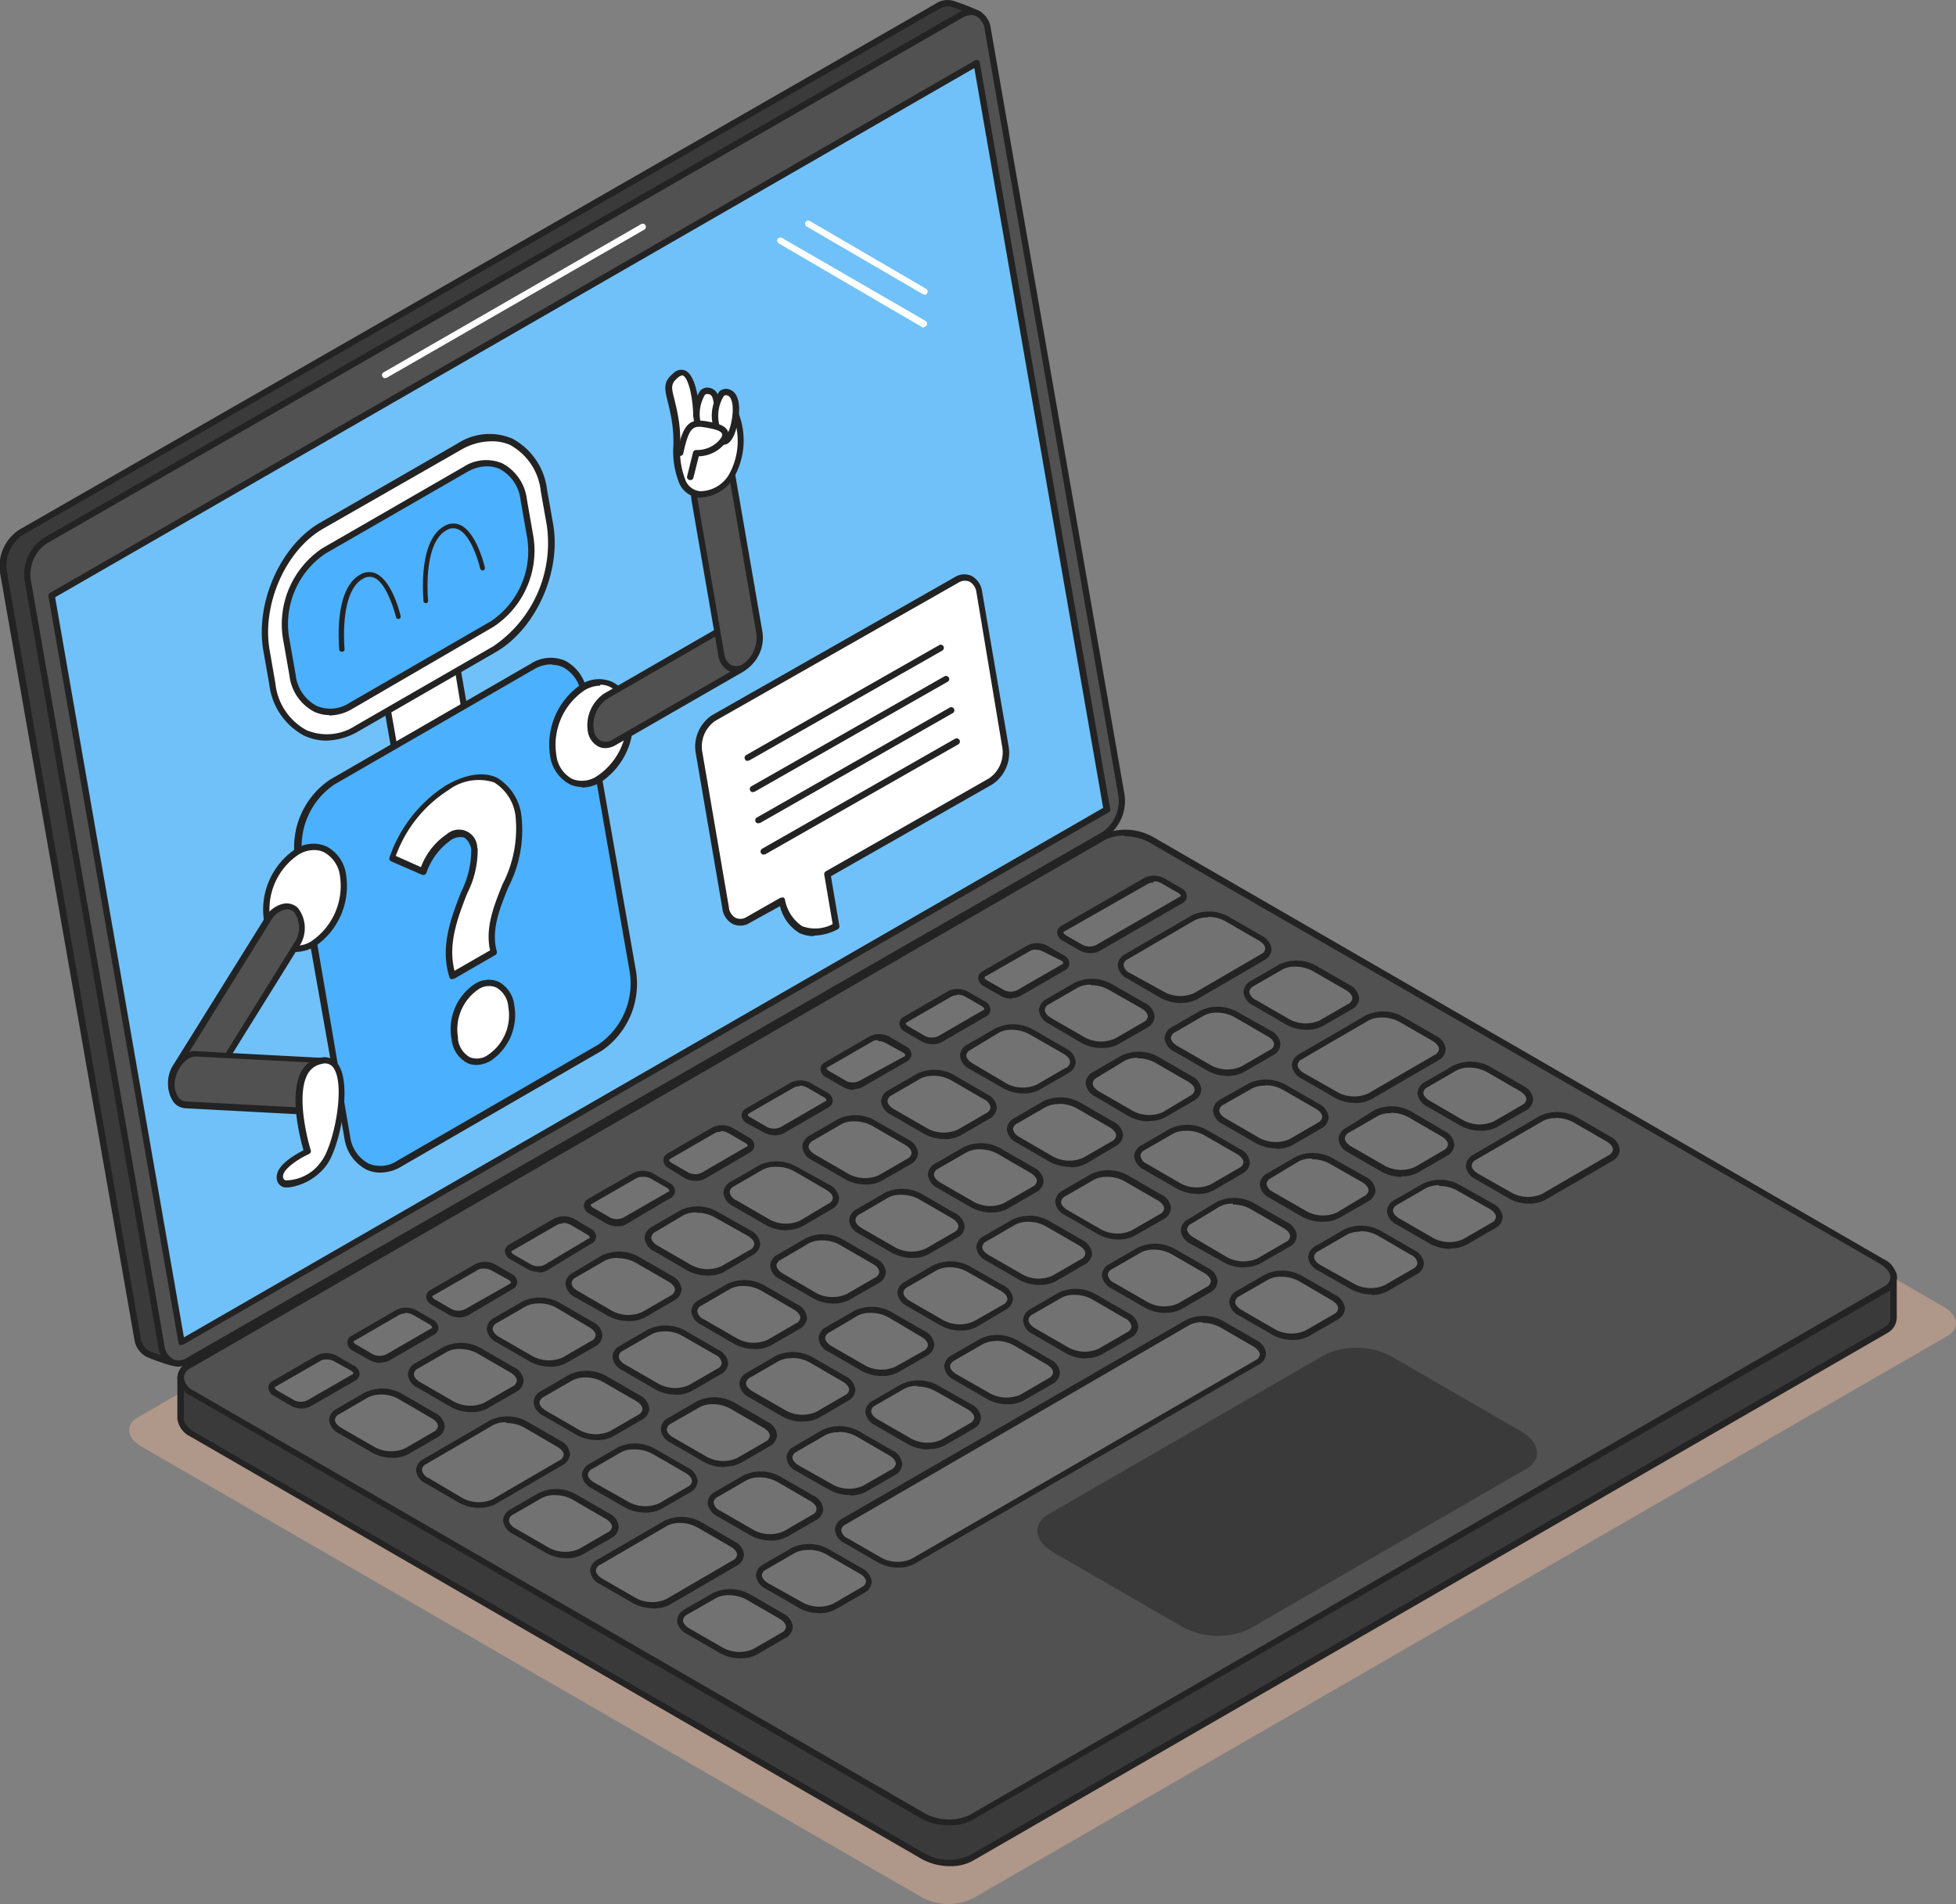 <svg xmlns="http://www.w3.org/2000/svg" xmlns:xlink="http://www.w3.org/1999/xlink" viewBox="0 0 146.23 142.38"><rect x="0" y="0" width="146.23" height="142.38" fill="#808080" stroke="none"/><defs><style>.cls-1{fill:none;}.cls-2{isolation:isolate;}.cls-3{mix-blend-mode:multiply;opacity:0.5;}.cls-4{clip-path:url(#clip-path);}.cls-5{fill:#ddad92;}.cls-6{fill:#3a3a3a;}.cls-7{fill:#232323;}.cls-8{fill:#515151;}.cls-9{fill:#727272;}.cls-10{fill:#70c1f9;}.cls-11{fill:#fff;}.cls-12{fill:#4bb0fe;}</style><clipPath id="clip-path"><rect class="cls-1" x="9.66" y="63.5" width="136.57" height="78.89"/></clipPath></defs><g class="cls-2"><g id="レイヤー_2" data-name="レイヤー 2"><g id="レイヤー_1-2" data-name="レイヤー 1"><g class="cls-3"><g class="cls-4"><path class="cls-5" d="M145.58,99.9,72.65,142a4.21,4.21,0,0,1-3.79-.16L10.58,108.17c-1.12-.65-1.24-1.63-.27-2.19L83.23,63.87A4.23,4.23,0,0,1,87,64L145.3,97.71c1.12.65,1.25,1.63.28,2.19"/></g></g><path class="cls-6" d="M141,99.47,72.58,139a4,4,0,0,1-3.56-.14L14.38,107.22a1.46,1.46,0,0,1-.87-1.15V103l69-37.3a4,4,0,0,1,3.56.15L141.57,95.3c0,1.34,0,2.36,0,3.18a1.08,1.08,0,0,1-.61,1"/><path class="cls-7" d="M71,139.54A4.4,4.4,0,0,1,68.9,139L14.26,107.43a1.73,1.73,0,0,1-1-1.36V103a.23.23,0,0,1,.13-.21l69-37.3a4.24,4.24,0,0,1,3.79.15l55.5,29.46a.25.25,0,0,1,.12.21v3.18a1.33,1.33,0,0,1-.73,1.2L72.69,139.16a3.45,3.45,0,0,1-1.66.38M13.75,103.13v1.37c0,.72,0,1.37,0,1.56,0,.34.27.68.75,1L69.14,138.6a3.75,3.75,0,0,0,3.32.15l68.38-39.48a.85.85,0,0,0,.48-.79v-3L86,66.05a3.74,3.74,0,0,0-3.33-.15ZM141,99.47h0Z"/><path class="cls-8" d="M141,96.41,72.58,135.89a4,4,0,0,1-3.56-.15L14.38,104.16c-1.05-.61-1.17-1.53-.26-2.06L82.5,62.63a4,4,0,0,1,3.56.14L140.7,94.36c1.05.6,1.16,1.53.25,2"/><path class="cls-7" d="M71,136.48A4.4,4.4,0,0,1,68.9,136L14.26,104.36a1.69,1.69,0,0,1-1-1.36,1.28,1.28,0,0,1,.73-1.1L82.38,62.42a4.23,4.23,0,0,1,3.8.15l54.64,31.58a1.69,1.69,0,0,1,1,1.37,1.31,1.31,0,0,1-.73,1.1L72.69,136.09a3.34,3.34,0,0,1-1.66.39m13-74a3,3,0,0,0-1.42.32L14.24,102.31a.83.83,0,0,0-.49.69,1.23,1.23,0,0,0,.75,1l54.64,31.59a3.75,3.75,0,0,0,3.32.14L140.84,96.2a.83.83,0,0,0,.49-.68c0-.33-.27-.68-.75-1L85.94,63a3.93,3.93,0,0,0-1.9-.47"/><path class="cls-9" d="M32.58,107.27l-2.15,1.24a2.77,2.77,0,0,1-2.5-.11L25.45,107c-.74-.42-.82-1.08-.18-1.45l2.14-1.23a2.79,2.79,0,0,1,2.51.1l2.48,1.43c.74.43.82,1.08.18,1.45"/><path class="cls-7" d="M29.34,109a3.08,3.08,0,0,1-1.53-.39l-2.48-1.43a1.27,1.27,0,0,1-.73-1,1,1,0,0,1,.55-.83l2.15-1.24a3,3,0,0,1,2.74.1l2.48,1.44a1.25,1.25,0,0,1,.73,1,1,1,0,0,1-.55.83l-2.15,1.24a2.46,2.46,0,0,1-1.21.29m-.84-4.73a2,2,0,0,0-1,.22l-2.14,1.24a.52.52,0,0,0-.32.42c0,.21.19.44.5.62L28,108.2a2.59,2.59,0,0,0,2.28.1l2.14-1.24a.54.54,0,0,0,.32-.42c0-.21-.19-.44-.5-.61l-2.48-1.44a2.69,2.69,0,0,0-1.3-.32"/><path class="cls-9" d="M38.48,103.86l-2.15,1.24a2.79,2.79,0,0,1-2.51-.1l-2.48-1.43c-.73-.43-.82-1.08-.18-1.45l2.15-1.24a2.82,2.82,0,0,1,2.51.1l2.48,1.44c.74.42.82,1.07.18,1.44"/><path class="cls-7" d="M35.24,105.59a3.15,3.15,0,0,1-1.54-.39l-2.47-1.43a1.23,1.23,0,0,1-.73-1,1,1,0,0,1,.55-.84l2.14-1.23a3,3,0,0,1,2.75.1l2.47,1.43a1.26,1.26,0,0,1,.74,1,1,1,0,0,1-.55.84l-2.15,1.24a2.46,2.46,0,0,1-1.21.28m-.84-4.72a1.93,1.93,0,0,0-1,.22l-2.15,1.24a.53.53,0,0,0-.31.42c0,.2.18.43.49.61l2.48,1.43a2.57,2.57,0,0,0,2.27.11l2.15-1.24a.54.54,0,0,0,.31-.43c0-.2-.18-.43-.49-.61l-2.48-1.43a2.72,2.72,0,0,0-1.3-.32m4.08,3Z"/><path class="cls-9" d="M44.37,100.46l-2.14,1.24a2.79,2.79,0,0,1-2.51-.11l-2.48-1.43c-.74-.42-.82-1.07-.18-1.44l2.15-1.24a2.79,2.79,0,0,1,2.51.1L44.19,99c.74.43.82,1.08.18,1.45"/><path class="cls-7" d="M41.14,102.19a3.09,3.09,0,0,1-1.54-.39l-2.48-1.43a1.27,1.27,0,0,1-.73-1,1,1,0,0,1,.55-.83l2.15-1.24a3,3,0,0,1,2.74.11l2.48,1.43a1.23,1.23,0,0,1,.73,1,1,1,0,0,1-.55.84l-2.14,1.23a2.49,2.49,0,0,1-1.21.29m-.85-4.73a2,2,0,0,0-1,.22l-2.15,1.24a.53.53,0,0,0-.31.42c0,.21.18.44.49.62l2.48,1.43a2.57,2.57,0,0,0,2.27.1l2.14-1.24a.52.52,0,0,0,.32-.42c0-.21-.19-.43-.5-.61L41.6,97.79a2.63,2.63,0,0,0-1.31-.33m4.08,3h0Z"/><path class="cls-9" d="M50.27,97.06l-2.15,1.23a2.77,2.77,0,0,1-2.5-.1l-2.48-1.43c-.74-.43-.82-1.08-.18-1.45l2.14-1.24a2.79,2.79,0,0,1,2.51.11l2.48,1.43c.74.42.82,1.08.18,1.45"/><path class="cls-7" d="M47,98.78a3.18,3.18,0,0,1-1.53-.38L43,97a1.26,1.26,0,0,1-.73-1,1,1,0,0,1,.55-.83L45,93.87a3,3,0,0,1,2.75.1l2.48,1.43a1.27,1.27,0,0,1,.73,1,1,1,0,0,1-.55.83L48.24,98.5a2.46,2.46,0,0,1-1.21.28m-.84-4.72a2,2,0,0,0-1,.22l-2.14,1.24a.52.52,0,0,0-.32.42c0,.21.19.44.5.61L45.73,98a2.54,2.54,0,0,0,2.27.11l2.15-1.24a.53.53,0,0,0,.31-.42c0-.21-.18-.44-.49-.62l-2.48-1.43a2.69,2.69,0,0,0-1.3-.32m4.08,3h0Z"/><path class="cls-9" d="M56.17,93.65,54,94.89a2.82,2.82,0,0,1-2.51-.1L49,93.36c-.74-.43-.82-1.08-.18-1.45L51,90.67a2.82,2.82,0,0,1,2.51.1L56,92.2c.74.43.82,1.08.18,1.45"/><path class="cls-7" d="M52.93,95.38A3.15,3.15,0,0,1,51.39,95l-2.47-1.43a1.25,1.25,0,0,1-.73-1,1,1,0,0,1,.55-.84l2.14-1.24a3,3,0,0,1,2.75.11L56.1,92a1.25,1.25,0,0,1,.73,1,1,1,0,0,1-.55.84L54.14,95.1a2.46,2.46,0,0,1-1.21.28m-.84-4.72a2,2,0,0,0-1,.21L49,92.11a.56.56,0,0,0-.31.43c0,.2.18.43.49.61l2.48,1.43a2.57,2.57,0,0,0,2.27.1l2.15-1.23a.56.56,0,0,0,.31-.43c0-.2-.18-.43-.49-.61L53.39,91a2.72,2.72,0,0,0-1.3-.32m4.08,3Z"/><path class="cls-9" d="M62.06,90.25l-2.14,1.23a2.79,2.79,0,0,1-2.51-.1L54.93,90c-.74-.43-.82-1.08-.18-1.45l2.15-1.24a2.77,2.77,0,0,1,2.5.11l2.48,1.43c.74.43.82,1.08.18,1.45"/><path class="cls-7" d="M58.82,92a3.18,3.18,0,0,1-1.53-.38l-2.48-1.43a1.27,1.27,0,0,1-.73-1,1,1,0,0,1,.55-.83l2.15-1.24a3,3,0,0,1,2.74.1L62,88.59a1.27,1.27,0,0,1,.73,1,1,1,0,0,1-.55.83L60,91.69a2.5,2.5,0,0,1-1.22.28M58,87.25a2,2,0,0,0-1,.22l-2.14,1.24a.53.53,0,0,0-.31.42.8.8,0,0,0,.49.61l2.48,1.44a2.57,2.57,0,0,0,2.27.1L61.94,90a.52.52,0,0,0,.32-.42c0-.21-.19-.44-.5-.62l-2.47-1.43A2.73,2.73,0,0,0,58,87.25"/><path class="cls-9" d="M68,86.84l-2.15,1.24A2.82,2.82,0,0,1,63.3,88l-2.47-1.43c-.74-.43-.82-1.08-.18-1.45l2.14-1.24a2.82,2.82,0,0,1,2.51.1l2.48,1.43c.74.43.82,1.08.18,1.45"/><path class="cls-7" d="M64.72,88.57a3.08,3.08,0,0,1-1.53-.39l-2.48-1.43a1.25,1.25,0,0,1-.73-1,1,1,0,0,1,.55-.84l2.14-1.24a3,3,0,0,1,2.75.11l2.48,1.43a1.27,1.27,0,0,1,.73,1,1,1,0,0,1-.55.84l-2.15,1.24a2.46,2.46,0,0,1-1.21.28m-.84-4.72a1.93,1.93,0,0,0-1,.22L60.77,85.3a.55.55,0,0,0-.32.43c0,.2.19.43.5.61l2.47,1.43a2.57,2.57,0,0,0,2.27.11l2.15-1.24a.56.56,0,0,0,.31-.43c0-.2-.18-.43-.49-.61l-2.48-1.43a2.69,2.69,0,0,0-1.3-.32"/><path class="cls-9" d="M73.86,83.44l-2.15,1.24a2.79,2.79,0,0,1-2.51-.11l-2.48-1.43c-.74-.42-.82-1.08-.18-1.45l2.15-1.23a2.79,2.79,0,0,1,2.51.1L73.68,82c.73.43.82,1.08.18,1.45"/><path class="cls-7" d="M70.62,85.17a3.15,3.15,0,0,1-1.54-.39l-2.47-1.43a1.26,1.26,0,0,1-.74-1,1,1,0,0,1,.55-.83l2.15-1.24a3,3,0,0,1,2.75.1l2.47,1.44a1.23,1.23,0,0,1,.73,1,1,1,0,0,1-.55.83l-2.14,1.24a2.46,2.46,0,0,1-1.21.29m-.84-4.73a1.93,1.93,0,0,0-1,.22L66.66,81.9a.53.53,0,0,0-.31.42c0,.21.18.44.49.62l2.48,1.43a2.57,2.57,0,0,0,2.27.1l2.15-1.24a.53.53,0,0,0,.31-.42.8.8,0,0,0-.49-.61l-2.48-1.44a2.72,2.72,0,0,0-1.3-.32"/><path class="cls-9" d="M79.75,80l-2.14,1.24a2.79,2.79,0,0,1-2.51-.1l-2.48-1.43c-.74-.43-.82-1.08-.18-1.45l2.15-1.24a2.8,2.8,0,0,1,2.5.1l2.48,1.44c.74.42.82,1.07.18,1.44"/><path class="cls-7" d="M76.51,81.76A3.08,3.08,0,0,1,75,81.37L72.5,79.94a1.25,1.25,0,0,1-.73-1,1,1,0,0,1,.55-.84l2.15-1.23a3,3,0,0,1,2.74.1l2.48,1.43a1.27,1.27,0,0,1,.73,1,1,1,0,0,1-.55.84l-2.15,1.24a2.43,2.43,0,0,1-1.21.28M75.67,77a2,2,0,0,0-1,.22L72.56,78.5a.54.54,0,0,0-.32.42c0,.2.19.43.5.61L75.22,81a2.57,2.57,0,0,0,2.27.11l2.14-1.24A.53.53,0,0,0,80,79.4c0-.2-.19-.43-.5-.61L77,77.36A2.73,2.73,0,0,0,75.67,77m4.08,3h0Z"/><path class="cls-9" d="M85.65,76.63,83.5,77.87A2.79,2.79,0,0,1,81,77.76l-2.47-1.43c-.74-.42-.82-1.07-.18-1.44l2.14-1.24a2.79,2.79,0,0,1,2.51.1l2.48,1.43c.74.43.82,1.08.18,1.45"/><path class="cls-7" d="M82.41,78.36A3.08,3.08,0,0,1,80.88,78L78.4,76.54a1.25,1.25,0,0,1-.73-1,1,1,0,0,1,.55-.83l2.14-1.24a3,3,0,0,1,2.75.11L85.59,75a1.25,1.25,0,0,1,.73,1,1,1,0,0,1-.55.84l-2.15,1.23a2.46,2.46,0,0,1-1.21.29m-.84-4.73a2,2,0,0,0-1,.22l-2.15,1.24a.53.53,0,0,0-.31.42c0,.21.19.44.49.62l2.48,1.43a2.57,2.57,0,0,0,2.27.1l2.15-1.24a.53.53,0,0,0,.31-.42c0-.21-.18-.43-.49-.61L82.87,74a2.62,2.62,0,0,0-1.3-.33m4.08,3Z"/><path class="cls-9" d="M94.43,71.56l-5,2.9a2.79,2.79,0,0,1-2.51-.1l-2.48-1.43c-.74-.43-.82-1.08-.18-1.45l5-2.9a2.77,2.77,0,0,1,2.5.1l2.48,1.43c.74.43.82,1.08.18,1.45"/><path class="cls-7" d="M88.31,75a3.22,3.22,0,0,1-1.54-.38l-2.48-1.44a1.25,1.25,0,0,1-.73-1,1,1,0,0,1,.55-.83l5-2.91a3,3,0,0,1,2.74.1l2.48,1.43a1.28,1.28,0,0,1,.73,1,1,1,0,0,1-.55.83l-5,2.91a2.46,2.46,0,0,1-1.21.28m2-6.39a2.07,2.07,0,0,0-1,.22l-5,2.91a.53.53,0,0,0-.31.42.8.8,0,0,0,.49.61L87,74.15a2.54,2.54,0,0,0,2.27.11l5-2.91a.52.52,0,0,0,.32-.42c0-.21-.19-.44-.5-.61l-2.47-1.43a2.63,2.63,0,0,0-1.31-.33m4.08,3h0Z"/><path class="cls-9" d="M26.43,103,23.1,105a1.41,1.41,0,0,1-1.23,0l-1.27-.74c-.36-.2-.4-.52-.09-.7l3.34-1.93a1.37,1.37,0,0,1,1.23,0l1.26.73c.36.21.4.53.09.71"/><path class="cls-7" d="M22.56,105.32a1.6,1.6,0,0,1-.81-.21l-1.27-.73a.75.75,0,0,1-.42-.61.6.6,0,0,1,.33-.51l3.34-1.93a1.58,1.58,0,0,1,1.46.06l1.27.73a.71.71,0,0,1,.42.6.6.6,0,0,1-.33.52l-3.34,1.92a1.33,1.33,0,0,1-.65.16m1.82-3.67a.73.73,0,0,0-.41.1l-3.34,1.92c-.06,0-.09.07-.09.1s.06.13.18.2l1.27.73a1.12,1.12,0,0,0,1,0l3.33-1.92c.06,0,.1-.08.1-.11s-.06-.12-.19-.19L25,101.8a1.14,1.14,0,0,0-.58-.15M26.43,103h0Z"/><path class="cls-9" d="M32.33,99.63,29,101.55a1.35,1.35,0,0,1-1.22,0l-1.27-.73c-.36-.21-.4-.53-.09-.71l3.33-1.92a1.34,1.34,0,0,1,1.23,0l1.27.73c.36.21.4.53.09.71"/><path class="cls-7" d="M28.46,101.91a1.7,1.7,0,0,1-.81-.2L26.38,101a.74.74,0,0,1-.42-.61.59.59,0,0,1,.33-.51l3.34-1.93a1.61,1.61,0,0,1,1.46,0l1.27.73a.76.76,0,0,1,.42.61.6.6,0,0,1-.33.51l-3.34,1.93a1.36,1.36,0,0,1-.65.15m1.81-3.66a.88.88,0,0,0-.41.09l-3.33,1.93c-.06,0-.1.07-.1.1s.06.12.19.19l1.26.74a1.19,1.19,0,0,0,1,0l3.34-1.93c.06,0,.09-.07.09-.1s-.06-.12-.18-.2l-1.27-.73a1.21,1.21,0,0,0-.58-.14m2.06,1.38Z"/><path class="cls-9" d="M38.22,96.22l-3.33,1.93a1.37,1.37,0,0,1-1.23-.05l-1.27-.73c-.36-.21-.4-.53-.08-.71l3.33-1.93a1.37,1.37,0,0,1,1.23,0l1.27.73c.36.21.4.53.08.71"/><path class="cls-7" d="M34.35,98.51a1.63,1.63,0,0,1-.81-.21l-1.26-.73a.72.72,0,0,1-.42-.61.6.6,0,0,1,.33-.51l3.33-1.92a1.6,1.6,0,0,1,1.47,0l1.26.73a.72.72,0,0,1,.42.61.6.6,0,0,1-.33.51L35,98.35a1.27,1.27,0,0,1-.66.16m1.82-3.66a.86.86,0,0,0-.41.09l-3.34,1.92c-.05,0-.09.07-.09.1s.06.13.18.2l1.27.73a1.12,1.12,0,0,0,1,0L38.11,96h0s.09-.07.09-.1-.06-.13-.18-.2L36.75,95a1.13,1.13,0,0,0-.58-.14m2,1.37h0Z"/><path class="cls-9" d="M44.12,92.82l-3.33,1.92a1.34,1.34,0,0,1-1.23,0L38.29,94c-.36-.21-.4-.53-.09-.71l3.34-1.92a1.35,1.35,0,0,1,1.22,0l1.27.73c.36.21.4.53.09.71"/><path class="cls-7" d="M40.25,95.1a1.7,1.7,0,0,1-.81-.2l-1.27-.73a.76.76,0,0,1-.42-.61.6.6,0,0,1,.33-.51l3.34-1.93a1.61,1.61,0,0,1,1.46,0l1.27.74a.71.71,0,0,1,.42.6.59.59,0,0,1-.33.51L40.9,95a1.33,1.33,0,0,1-.65.15m1.82-3.66a.83.83,0,0,0-.41.09l-3.34,1.93c-.06,0-.09.07-.09.1s.05.12.18.2l1.27.73a1.15,1.15,0,0,0,1,.05L44,92.61c.06,0,.09-.07.09-.1s-.05-.12-.18-.19l-1.26-.74a1.27,1.27,0,0,0-.58-.14"/><path class="cls-9" d="M50,89.41l-3.34,1.93a1.35,1.35,0,0,1-1.22,0l-1.27-.73c-.36-.21-.4-.53-.09-.71l3.33-1.93a1.41,1.41,0,0,1,1.23,0l1.27.74c.36.2.4.52.09.7"/><path class="cls-7" d="M46.15,91.7a1.6,1.6,0,0,1-.81-.21l-1.27-.73a.71.71,0,0,1-.42-.6.6.6,0,0,1,.33-.52l3.34-1.92a1.58,1.58,0,0,1,1.46,0l1.27.73a.74.74,0,0,1,.42.61.6.6,0,0,1-.33.51h0L46.8,91.55a1.36,1.36,0,0,1-.65.15M48,88a.88.88,0,0,0-.41.09l-3.33,1.92c-.06,0-.1.08-.1.11s.06.12.19.19l1.26.73a1.12,1.12,0,0,0,1,0l3.34-1.92c.06,0,.09-.07.09-.1s-.06-.13-.18-.2l-1.27-.73A1.21,1.21,0,0,0,48,88M50,89.41Z"/><path class="cls-9" d="M55.91,86l-3.33,1.93a1.38,1.38,0,0,1-1.23-.06l-1.27-.73c-.36-.21-.4-.53-.08-.71l3.33-1.92a1.37,1.37,0,0,1,1.23,0l1.27.73c.36.21.4.53.08.71"/><path class="cls-7" d="M52,88.29a1.62,1.62,0,0,1-.81-.2L50,87.36a.75.75,0,0,1-.41-.61.6.6,0,0,1,.33-.51l3.33-1.93a1.63,1.63,0,0,1,1.47,0l1.26.74a.71.71,0,0,1,.42.6.61.61,0,0,1-.33.52L52.7,88.14a1.37,1.37,0,0,1-.66.15m1.82-3.66a.83.83,0,0,0-.41.09l-3.34,1.93s-.09.07-.09.1.06.12.18.2l1.27.73a1.12,1.12,0,0,0,1,0l3.33-1.93c.06,0,.1-.07.1-.1s-.06-.12-.18-.19l-1.27-.73a1.14,1.14,0,0,0-.58-.15m2,1.38h0Z"/><path class="cls-9" d="M61.81,82.61l-3.33,1.92a1.37,1.37,0,0,1-1.23,0L56,83.75c-.36-.21-.4-.53-.09-.71l3.34-1.93a1.36,1.36,0,0,1,1.22.06l1.27.73c.36.21.4.52.09.71"/><path class="cls-7" d="M57.94,84.89a1.7,1.7,0,0,1-.81-.2L55.86,84a.73.73,0,0,1-.42-.6.61.61,0,0,1,.33-.52l3.34-1.92a1.61,1.61,0,0,1,1.46,0l1.27.73a.74.74,0,0,1,.42.61.6.6,0,0,1-.33.51h0l-3.34,1.93a1.33,1.33,0,0,1-.65.15m1.82-3.66a.83.83,0,0,0-.41.09L56,83.25c-.06,0-.09.07-.09.1s0,.12.18.19l1.27.74a1.19,1.19,0,0,0,1,0l3.33-1.93h0c.06,0,.09-.07.09-.1s-.05-.13-.18-.2l-1.26-.73a1.27,1.27,0,0,0-.58-.14m2.05,1.38h0Z"/><path class="cls-9" d="M67.71,79.2l-3.34,1.93a1.41,1.41,0,0,1-1.23,0l-1.26-.74c-.37-.2-.4-.52-.09-.7l3.33-1.93a1.37,1.37,0,0,1,1.23.05l1.27.73c.36.21.4.53.09.71"/><path class="cls-7" d="M63.84,81.49a1.58,1.58,0,0,1-.81-.21l-1.27-.73a.73.73,0,0,1-.42-.61.6.6,0,0,1,.33-.51L65,77.5a1.61,1.61,0,0,1,1.46,0l1.27.74a.72.72,0,0,1,.41.6.6.6,0,0,1-.33.52l-3.33,1.92a1.36,1.36,0,0,1-.65.16m1.81-3.67a.78.78,0,0,0-.41.1l-3.33,1.92c-.06,0-.1.07-.1.1s.06.13.19.2l1.26.73a1.12,1.12,0,0,0,1,0L67.59,79l.12.2-.12-.2c.06,0,.09-.08.09-.11s-.06-.12-.18-.19L66.23,78a1.14,1.14,0,0,0-.58-.15"/><path class="cls-9" d="M73.6,75.8l-3.33,1.92a1.37,1.37,0,0,1-1.23,0l-1.27-.73c-.36-.21-.4-.53-.09-.71L71,74.31a1.34,1.34,0,0,1,1.23,0l1.26.73c.37.21.41.53.09.71"/><path class="cls-7" d="M69.73,78.08a1.73,1.73,0,0,1-.81-.2l-1.27-.73a.75.75,0,0,1-.41-.61.59.59,0,0,1,.33-.51L70.9,74.1a1.63,1.63,0,0,1,1.47.05l1.26.73a.74.74,0,0,1,.42.61.6.6,0,0,1-.33.51h0l-3.33,1.93a1.37,1.37,0,0,1-.66.15m1.82-3.66a.83.83,0,0,0-.41.09L67.8,76.44s-.09.07-.09.1.06.12.18.19l1.27.74a1.16,1.16,0,0,0,1,0l3.33-1.93c.06,0,.1-.07.1-.1s-.06-.12-.18-.2l-1.27-.73a1.24,1.24,0,0,0-.58-.14m2,1.38h0Z"/><path class="cls-9" d="M79.5,72.39l-3.34,1.93a1.35,1.35,0,0,1-1.22,0l-1.27-.73c-.36-.21-.4-.53-.09-.71l3.34-1.93a1.35,1.35,0,0,1,1.22,0l1.27.73c.36.21.4.53.09.71"/><path class="cls-7" d="M75.63,74.68a1.6,1.6,0,0,1-.81-.21l-1.27-.73a.74.74,0,0,1-.42-.61.6.6,0,0,1,.33-.51L76.8,70.7a1.58,1.58,0,0,1,1.46,0l1.27.73a.72.72,0,0,1,.42.61.6.6,0,0,1-.33.51l-3.34,1.92a1.25,1.25,0,0,1-.65.16M77.45,71a.83.83,0,0,0-.41.09L73.7,73c-.06,0-.09.07-.09.1s0,.13.18.2l1.27.73a1.12,1.12,0,0,0,1,0l3.33-1.92c.06,0,.09-.07.09-.1s0-.13-.18-.2L78,71.16a1.2,1.2,0,0,0-.57-.14m2,1.37h0Z"/><path class="cls-9" d="M88.28,67.32l-6.22,3.59a1.37,1.37,0,0,1-1.23,0l-1.26-.73c-.37-.21-.4-.53-.09-.71l6.22-3.59a1.37,1.37,0,0,1,1.23,0l1.27.73c.36.21.4.53.08.71"/><path class="cls-7" d="M81.53,71.27a1.68,1.68,0,0,1-.81-.2l-1.27-.73a.74.74,0,0,1-.42-.61.6.6,0,0,1,.33-.51l6.22-3.59a1.6,1.6,0,0,1,1.47.05l1.26.73a.71.71,0,0,1,.42.6.6.6,0,0,1-.33.52h0l-6.22,3.59a1.36,1.36,0,0,1-.65.15M86.23,66a.83.83,0,0,0-.41.09L79.6,69.63c-.06,0-.1.07-.1.1s.06.12.18.2l1.27.73a1.16,1.16,0,0,0,1,0l6.22-3.59c.06,0,.1-.08.1-.11s-.06-.12-.18-.19l-1.27-.73a1.13,1.13,0,0,0-.58-.14m2,1.37h0Z"/><path class="cls-9" d="M45.59,114.78,43.45,116a2.82,2.82,0,0,1-2.51-.1l-2.48-1.44c-.74-.42-.82-1.07-.18-1.44l2.15-1.24a2.77,2.77,0,0,1,2.5.1l2.48,1.43c.74.43.82,1.08.18,1.45"/><path class="cls-7" d="M42.35,116.51a3.08,3.08,0,0,1-1.53-.39l-2.48-1.43a1.27,1.27,0,0,1-.73-1,1,1,0,0,1,.55-.83l2.15-1.24a3,3,0,0,1,2.74.11l2.48,1.43a1.23,1.23,0,0,1,.73,1,1,1,0,0,1-.55.84l-2.14,1.23a2.5,2.5,0,0,1-1.22.29m-.84-4.72a2,2,0,0,0-1,.21l-2.15,1.24a.53.53,0,0,0-.31.42c0,.21.18.44.49.62l2.48,1.43a2.57,2.57,0,0,0,2.27.1l2.14-1.24a.52.52,0,0,0,.32-.42c0-.2-.19-.43-.5-.61l-2.47-1.43a2.62,2.62,0,0,0-1.31-.32"/><path class="cls-9" d="M51.49,111.38l-2.15,1.23a2.79,2.79,0,0,1-2.51-.1l-2.47-1.43c-.74-.43-.82-1.08-.18-1.45l2.14-1.24a2.79,2.79,0,0,1,2.51.11l2.48,1.43c.74.43.82,1.08.18,1.45"/><path class="cls-7" d="M48.25,113.1a3.18,3.18,0,0,1-1.53-.38l-2.48-1.43a1.25,1.25,0,0,1-.73-1,1,1,0,0,1,.55-.83l2.14-1.24a3,3,0,0,1,2.75.1l2.48,1.43a1.27,1.27,0,0,1,.73,1,1,1,0,0,1-.55.83l-2.15,1.24a2.46,2.46,0,0,1-1.21.28m-.84-4.72a1.93,1.93,0,0,0-1,.22l-2.14,1.24a.52.52,0,0,0-.32.42c0,.21.19.44.5.61L47,112.31a2.57,2.57,0,0,0,2.27.1l2.15-1.24a.53.53,0,0,0,.31-.42c0-.21-.18-.44-.49-.62l-2.48-1.43a2.72,2.72,0,0,0-1.3-.32m4.08,3Z"/><path class="cls-9" d="M57.39,108l-2.15,1.24a2.82,2.82,0,0,1-2.51-.1l-2.48-1.43c-.74-.43-.82-1.08-.18-1.45L52.22,105a2.82,2.82,0,0,1,2.51.1l2.48,1.43c.73.43.82,1.08.18,1.45"/><path class="cls-7" d="M54.15,109.7a3.15,3.15,0,0,1-1.54-.39l-2.47-1.43a1.26,1.26,0,0,1-.74-1A1,1,0,0,1,50,106l2.14-1.24a3,3,0,0,1,2.75.11l2.47,1.43a1.25,1.25,0,0,1,.73,1,1,1,0,0,1-.55.84l-2.14,1.24a2.46,2.46,0,0,1-1.21.28M53.31,105a1.93,1.93,0,0,0-1,.22l-2.15,1.23a.56.56,0,0,0-.31.43c0,.2.18.43.49.61l2.48,1.43a2.57,2.57,0,0,0,2.27.11l2.15-1.24a.56.56,0,0,0,.31-.43c0-.2-.18-.43-.49-.61l-2.48-1.43a2.72,2.72,0,0,0-1.3-.32"/><path class="cls-9" d="M63.28,104.57l-2.14,1.24a2.79,2.79,0,0,1-2.51-.11l-2.48-1.43c-.74-.42-.82-1.08-.18-1.45l2.14-1.23a2.79,2.79,0,0,1,2.51.1l2.48,1.43c.74.43.82,1.08.18,1.45"/><path class="cls-7" d="M60,106.3a3.08,3.08,0,0,1-1.53-.39L56,104.48a1.27,1.27,0,0,1-.73-1,1,1,0,0,1,.55-.83L58,101.38a3,3,0,0,1,2.74.1l2.48,1.43a1.28,1.28,0,0,1,.73,1,1,1,0,0,1-.55.83L61.25,106a2.43,2.43,0,0,1-1.21.29m-.84-4.73a2,2,0,0,0-1,.22L56.09,103a.54.54,0,0,0-.32.42c0,.21.19.44.5.62l2.48,1.43a2.57,2.57,0,0,0,2.27.1l2.14-1.24a.52.52,0,0,0,.32-.42c0-.21-.19-.44-.5-.61l-2.47-1.44a2.73,2.73,0,0,0-1.31-.32m4.08,3h0Z"/><path class="cls-9" d="M69.18,101.16,67,102.4a2.79,2.79,0,0,1-2.51-.1l-2.47-1.43c-.74-.43-.82-1.08-.18-1.45L64,98.18a2.82,2.82,0,0,1,2.51.1L69,99.72c.74.42.82,1.07.18,1.44"/><path class="cls-7" d="M65.94,102.89a3.08,3.08,0,0,1-1.53-.39l-2.48-1.43a1.23,1.23,0,0,1-.73-1,1,1,0,0,1,.55-.84L63.89,98a3,3,0,0,1,2.75.1l2.48,1.43a1.27,1.27,0,0,1,.73,1,1,1,0,0,1-.55.84l-2.15,1.24a2.46,2.46,0,0,1-1.21.28m-.84-4.72a1.93,1.93,0,0,0-1,.22L62,99.63a.53.53,0,0,0-.31.42c0,.2.19.43.49.61l2.48,1.43a2.57,2.57,0,0,0,2.27.11L69.06,101a.54.54,0,0,0,.31-.43c0-.2-.18-.43-.49-.61L66.4,98.49a2.72,2.72,0,0,0-1.3-.32m4.08,3Z"/><path class="cls-9" d="M75.07,97.76,72.93,99a2.79,2.79,0,0,1-2.51-.11l-2.48-1.43c-.74-.42-.82-1.08-.18-1.44l2.15-1.24a2.79,2.79,0,0,1,2.51.1l2.47,1.43c.74.43.82,1.08.18,1.45"/><path class="cls-7" d="M71.84,99.49a3.12,3.12,0,0,1-1.54-.39l-2.48-1.43a1.27,1.27,0,0,1-.73-1,1,1,0,0,1,.55-.83l2.15-1.24a3,3,0,0,1,2.74.1L75,96.11a1.23,1.23,0,0,1,.73,1,1,1,0,0,1-.55.83L73.05,99.2a2.46,2.46,0,0,1-1.21.29M71,94.76A2,2,0,0,0,70,95l-2.15,1.24a.53.53,0,0,0-.31.42c0,.21.18.44.49.62l2.48,1.43a2.57,2.57,0,0,0,2.27.1L75,97.55a.53.53,0,0,0,.31-.42c0-.21-.19-.43-.49-.61L72.3,95.09A2.63,2.63,0,0,0,71,94.76m4.08,3h0Z"/><path class="cls-9" d="M81,94.36l-2.15,1.23a2.77,2.77,0,0,1-2.5-.1l-2.48-1.43c-.74-.43-.82-1.08-.18-1.45l2.14-1.24a2.79,2.79,0,0,1,2.51.11l2.48,1.43c.74.42.82,1.08.18,1.45"/><path class="cls-7" d="M77.73,96.08a3.18,3.18,0,0,1-1.53-.38l-2.48-1.44a1.25,1.25,0,0,1-.73-1,1,1,0,0,1,.55-.83l2.15-1.24a3,3,0,0,1,2.74.1l2.48,1.43a1.27,1.27,0,0,1,.73,1,1,1,0,0,1-.55.83L78.94,95.8a2.46,2.46,0,0,1-1.21.28m-.84-4.72a2,2,0,0,0-1,.22l-2.14,1.24a.54.54,0,0,0-.32.42c0,.21.19.44.5.61l2.48,1.43a2.54,2.54,0,0,0,2.27.11l2.14-1.24a.52.52,0,0,0,.32-.42c0-.21-.19-.44-.5-.62l-2.48-1.43a2.66,2.66,0,0,0-1.3-.32m4.08,3h0Z"/><path class="cls-9" d="M86.87,91l-2.15,1.24a2.82,2.82,0,0,1-2.51-.1l-2.47-1.44c-.74-.42-.82-1.07-.18-1.44L81.7,88a2.79,2.79,0,0,1,2.51.1l2.48,1.43c.74.43.82,1.08.18,1.45"/><path class="cls-7" d="M83.63,92.68a3.15,3.15,0,0,1-1.54-.39l-2.47-1.43a1.25,1.25,0,0,1-.73-1,1,1,0,0,1,.55-.84l2.14-1.24a3,3,0,0,1,2.75.11l2.48,1.43a1.25,1.25,0,0,1,.73,1,1,1,0,0,1-.55.84l-2.15,1.23a2.46,2.46,0,0,1-1.21.29M82.79,88a2,2,0,0,0-1,.21l-2.15,1.24a.53.53,0,0,0-.31.43c0,.2.18.43.49.61l2.48,1.43a2.57,2.57,0,0,0,2.27.1l2.15-1.24a.53.53,0,0,0,.31-.42c0-.2-.18-.43-.49-.61l-2.48-1.43a2.61,2.61,0,0,0-1.3-.32"/><path class="cls-9" d="M92.76,87.55l-2.14,1.23a2.79,2.79,0,0,1-2.51-.1l-2.48-1.43c-.74-.43-.82-1.08-.18-1.45l2.15-1.24a2.79,2.79,0,0,1,2.51.11l2.47,1.43c.74.43.82,1.08.18,1.45"/><path class="cls-7" d="M89.53,89.27A3.22,3.22,0,0,1,88,88.89l-2.48-1.43a1.28,1.28,0,0,1-.73-1,1,1,0,0,1,.55-.83l2.15-1.24a3,3,0,0,1,2.74.1l2.48,1.43a1.25,1.25,0,0,1,.73,1,1,1,0,0,1-.55.83L90.74,89a2.46,2.46,0,0,1-1.21.28m-.85-4.72a1.92,1.92,0,0,0-1,.22L85.57,86a.53.53,0,0,0-.31.42.8.8,0,0,0,.49.61l2.48,1.44a2.57,2.57,0,0,0,2.27.1l2.14-1.24a.52.52,0,0,0,.32-.42c0-.21-.19-.44-.49-.62L90,84.87a2.73,2.73,0,0,0-1.31-.32m4.08,3h0Z"/><path class="cls-9" d="M98.66,84.14l-2.15,1.24a2.8,2.8,0,0,1-2.5-.1l-2.48-1.43c-.74-.43-.82-1.08-.18-1.45l2.14-1.24a2.82,2.82,0,0,1,2.51.1l2.48,1.43c.74.43.82,1.08.18,1.45"/><path class="cls-7" d="M95.42,85.87a3.08,3.08,0,0,1-1.53-.39l-2.48-1.43a1.27,1.27,0,0,1-.73-1,1,1,0,0,1,.55-.84L93.38,81a3,3,0,0,1,2.74.11l2.48,1.43a1.27,1.27,0,0,1,.73,1,1,1,0,0,1-.55.84l-2.15,1.24a2.46,2.46,0,0,1-1.21.28m-.84-4.72a2,2,0,0,0-1,.22L91.47,82.6a.55.55,0,0,0-.32.43c0,.2.19.43.5.61l2.47,1.43a2.59,2.59,0,0,0,2.28.11l2.14-1.24a.56.56,0,0,0,.31-.43c0-.2-.18-.43-.49-.61l-2.48-1.43a2.69,2.69,0,0,0-1.3-.32"/><path class="cls-9" d="M107.44,79.07l-5,2.91a2.79,2.79,0,0,1-2.51-.11l-2.48-1.43c-.73-.42-.82-1.08-.18-1.45l5-2.9a2.82,2.82,0,0,1,2.51.1l2.47,1.43c.74.43.82,1.08.18,1.45"/><path class="cls-7" d="M101.32,82.47a3.15,3.15,0,0,1-1.54-.39l-2.47-1.43a1.25,1.25,0,0,1-.73-1,1,1,0,0,1,.55-.83l5-2.91a3,3,0,0,1,2.74.11l2.48,1.43a1.23,1.23,0,0,1,.73,1,1,1,0,0,1-.55.84l-5,2.9a2.46,2.46,0,0,1-1.21.29m2-6.39a2,2,0,0,0-1,.21l-5,2.91a.53.53,0,0,0-.31.42c0,.21.18.44.49.62L100,81.67a2.57,2.57,0,0,0,2.27.1l5-2.9a.56.56,0,0,0,.31-.43c0-.2-.19-.43-.49-.61l-2.48-1.43a2.73,2.73,0,0,0-1.31-.32m4.08,3h0Z"/><path class="cls-9" d="M58.6,122.29l-2.14,1.24a2.82,2.82,0,0,1-2.51-.1L51.47,122c-.74-.43-.82-1.08-.18-1.45l2.15-1.24a2.82,2.82,0,0,1,2.51.1l2.47,1.43c.74.43.82,1.08.18,1.45"/><path class="cls-7" d="M55.37,124a3.12,3.12,0,0,1-1.54-.39l-2.48-1.43a1.25,1.25,0,0,1-.73-1,1,1,0,0,1,.55-.84l2.15-1.23a3,3,0,0,1,2.75.1l2.47,1.43a1.25,1.25,0,0,1,.73,1,1,1,0,0,1-.55.84l-2.14,1.24a2.46,2.46,0,0,1-1.21.28m-.85-4.72a1.92,1.92,0,0,0-1,.22l-2.15,1.23a.56.56,0,0,0-.31.43c0,.2.18.43.49.61l2.48,1.43a2.57,2.57,0,0,0,2.27.11l2.15-1.24a.54.54,0,0,0,.31-.43c0-.2-.19-.43-.49-.61l-2.48-1.43a2.73,2.73,0,0,0-1.31-.32"/><path class="cls-9" d="M64.5,118.89l-2.15,1.24a2.77,2.77,0,0,1-2.5-.11l-2.48-1.43c-.74-.42-.82-1.08-.18-1.44l2.14-1.24a2.79,2.79,0,0,1,2.51.1l2.48,1.43c.74.43.82,1.08.18,1.45"/><path class="cls-7" d="M61.26,120.62a3.08,3.08,0,0,1-1.53-.39l-2.48-1.43a1.27,1.27,0,0,1-.73-1,1,1,0,0,1,.55-.83l2.15-1.24a3,3,0,0,1,2.74.11l2.48,1.43a1.25,1.25,0,0,1,.73,1,1,1,0,0,1-.55.83l-2.15,1.24a2.46,2.46,0,0,1-1.21.29m-.84-4.73a2.07,2.07,0,0,0-1,.22l-2.14,1.24a.52.52,0,0,0-.32.42c0,.21.19.44.5.62L60,119.82a2.59,2.59,0,0,0,2.28.1l2.14-1.24a.54.54,0,0,0,.32-.42c0-.21-.19-.44-.5-.61l-2.48-1.43a2.59,2.59,0,0,0-1.3-.33m4.08,3h0Z"/><path class="cls-9" d="M94,101.87,68.25,116.72a2.79,2.79,0,0,1-2.51-.1l-2.48-1.43c-.73-.43-.82-1.08-.17-1.45L88.82,98.88a2.77,2.77,0,0,1,2.5.11l2.48,1.43c.74.43.82,1.08.18,1.45"/><path class="cls-7" d="M67.16,117.21a3.15,3.15,0,0,1-1.54-.39l-2.47-1.43a1.23,1.23,0,0,1-.73-1,1,1,0,0,1,.55-.84L88.7,98.68a3,3,0,0,1,2.74.1l2.48,1.43a1.27,1.27,0,0,1,.73,1,1,1,0,0,1-.55.83L68.37,116.93a2.46,2.46,0,0,1-1.21.28M89.9,98.87a1.92,1.92,0,0,0-1,.22L63.2,114a.53.53,0,0,0-.31.42.8.8,0,0,0,.49.61l2.48,1.43a2.54,2.54,0,0,0,2.27.11l25.73-14.86a.52.52,0,0,0,.32-.42c0-.21-.19-.44-.5-.62l-2.47-1.43a2.73,2.73,0,0,0-1.31-.32m4.08,3h0Z"/><path class="cls-9" d="M99.88,98.46,97.73,99.7a2.82,2.82,0,0,1-2.51-.1l-2.47-1.43c-.74-.43-.82-1.08-.18-1.45l2.14-1.24a2.82,2.82,0,0,1,2.51.1L99.7,97c.74.43.82,1.08.18,1.45"/><path class="cls-7" d="M96.64,100.19a3.08,3.08,0,0,1-1.53-.39l-2.48-1.43a1.23,1.23,0,0,1-.73-1,1,1,0,0,1,.55-.84l2.14-1.24a3,3,0,0,1,2.75.11l2.48,1.43a1.27,1.27,0,0,1,.73,1,1,1,0,0,1-.55.84l-2.15,1.24a2.46,2.46,0,0,1-1.21.28m-.84-4.72a1.93,1.93,0,0,0-1,.22l-2.14,1.23a.55.55,0,0,0-.32.43c0,.2.19.43.5.61l2.47,1.43a2.57,2.57,0,0,0,2.27.11l2.15-1.24a.54.54,0,0,0,.31-.43c0-.2-.18-.43-.49-.61L97.1,95.79a2.69,2.69,0,0,0-1.3-.32m4.08,3Z"/><path class="cls-9" d="M105.78,95.06l-2.15,1.24a2.79,2.79,0,0,1-2.51-.11l-2.48-1.43c-.74-.42-.82-1.08-.18-1.44l2.15-1.24a2.79,2.79,0,0,1,2.51.1l2.48,1.43c.74.43.82,1.08.18,1.45"/><path class="cls-7" d="M102.54,96.79A3.15,3.15,0,0,1,101,96.4L98.53,95a1.25,1.25,0,0,1-.73-1,1,1,0,0,1,.55-.83l2.14-1.24a3,3,0,0,1,2.75.11l2.47,1.43a1.25,1.25,0,0,1,.74,1,1,1,0,0,1-.56.83l-2.14,1.24a2.46,2.46,0,0,1-1.21.29m-.84-4.73a2,2,0,0,0-1,.22l-2.15,1.24a.53.53,0,0,0-.31.42c0,.21.18.44.49.62L101.24,96a2.57,2.57,0,0,0,2.27.1l2.15-1.24a.53.53,0,0,0,.31-.42.8.8,0,0,0-.49-.61L103,92.39a2.62,2.62,0,0,0-1.3-.33"/><path class="cls-9" d="M111.67,91.65l-2.14,1.24a2.79,2.79,0,0,1-2.51-.1l-2.48-1.43c-.74-.43-.82-1.08-.18-1.45l2.15-1.24a2.77,2.77,0,0,1,2.5.11l2.48,1.43c.74.42.82,1.08.18,1.44"/><path class="cls-7" d="M108.43,93.38A3.08,3.08,0,0,1,106.9,93l-2.48-1.43a1.25,1.25,0,0,1-.73-1,1,1,0,0,1,.55-.84l2.15-1.23a3,3,0,0,1,2.74.1L111.61,90a1.27,1.27,0,0,1,.73,1,1,1,0,0,1-.55.83l-2.14,1.24a2.5,2.5,0,0,1-1.22.28m-.84-4.72a2,2,0,0,0-1,.22l-2.14,1.24a.53.53,0,0,0-.31.42c0,.21.18.43.49.61l2.48,1.43a2.54,2.54,0,0,0,2.27.11l2.14-1.24a.52.52,0,0,0,.32-.42c0-.21-.19-.44-.5-.62L108.9,89a2.73,2.73,0,0,0-1.31-.32"/><path class="cls-9" d="M120.46,86.58l-5,2.91a2.79,2.79,0,0,1-2.51-.11L110.44,88c-.74-.42-.82-1.07-.18-1.44l5-2.91a2.82,2.82,0,0,1,2.51.1l2.48,1.43c.74.43.82,1.08.18,1.45"/><path class="cls-7" d="M114.33,90a3.08,3.08,0,0,1-1.53-.39l-2.48-1.43a1.25,1.25,0,0,1-.73-1,1,1,0,0,1,.55-.84l5-2.91a3,3,0,0,1,2.75.11l2.47,1.43a1.25,1.25,0,0,1,.73,1,1,1,0,0,1-.55.84l-5,2.9a2.46,2.46,0,0,1-1.21.29m2-6.39a1.92,1.92,0,0,0-1,.22l-5,2.9a.53.53,0,0,0-.31.43c0,.2.19.43.5.61L113,89.18a2.57,2.57,0,0,0,2.27.1l5-2.9a.54.54,0,0,0,.31-.43c0-.2-.18-.43-.49-.61l-2.48-1.43a2.73,2.73,0,0,0-1.31-.32m4.09,3Z"/><path class="cls-9" d="M42,109.36l-5,2.9a2.79,2.79,0,0,1-2.51-.1L32,110.73c-.73-.43-.82-1.08-.18-1.45l5-2.9a2.79,2.79,0,0,1,2.51.1l2.47,1.43c.74.43.82,1.08.18,1.45"/><path class="cls-7" d="M35.85,112.75a3.15,3.15,0,0,1-1.54-.39l-2.47-1.43a1.25,1.25,0,0,1-.74-1,1,1,0,0,1,.56-.83l5-2.91a3,3,0,0,1,2.74.1l2.48,1.43a1.26,1.26,0,0,1,.73,1,1,1,0,0,1-.55.83l-5,2.91a2.46,2.46,0,0,1-1.21.28m2-6.39a1.92,1.92,0,0,0-1,.22l-5,2.91a.53.53,0,0,0-.31.42.8.8,0,0,0,.49.61L34.55,112a2.54,2.54,0,0,0,2.27.11l5-2.91a.52.52,0,0,0,.32-.42c0-.21-.19-.44-.5-.61l-2.47-1.44a2.73,2.73,0,0,0-1.31-.32"/><path class="cls-9" d="M47.87,106l-2.15,1.24a2.8,2.8,0,0,1-2.5-.1l-2.48-1.43c-.74-.43-.82-1.08-.18-1.45L42.7,103a2.82,2.82,0,0,1,2.51.1l2.48,1.43c.74.43.82,1.08.18,1.45"/><path class="cls-7" d="M44.63,107.68a3.08,3.08,0,0,1-1.53-.39l-2.48-1.43a1.25,1.25,0,0,1-.73-1,1,1,0,0,1,.55-.84l2.14-1.24a3,3,0,0,1,2.75.11l2.48,1.43a1.27,1.27,0,0,1,.73,1,1,1,0,0,1-.55.84l-2.15,1.24a2.46,2.46,0,0,1-1.21.28M43.79,103a2,2,0,0,0-1,.22l-2.14,1.23a.55.55,0,0,0-.32.43c0,.2.19.43.5.61l2.47,1.43a2.57,2.57,0,0,0,2.27.11l2.15-1.24a.54.54,0,0,0,.31-.43c0-.2-.18-.43-.49-.61l-2.48-1.43a2.69,2.69,0,0,0-1.3-.32m4.08,3h0Z"/><path class="cls-9" d="M53.77,102.55l-2.15,1.24a2.79,2.79,0,0,1-2.51-.11l-2.48-1.43c-.73-.42-.82-1.08-.18-1.44l2.15-1.24a2.79,2.79,0,0,1,2.51.1l2.48,1.43c.74.43.82,1.08.18,1.45"/><path class="cls-7" d="M50.53,104.28a3.15,3.15,0,0,1-1.54-.39l-2.47-1.43a1.25,1.25,0,0,1-.73-1,1,1,0,0,1,.55-.83l2.14-1.24a3,3,0,0,1,2.75.11l2.47,1.43a1.25,1.25,0,0,1,.74,1,1,1,0,0,1-.56.83L51.74,104a2.46,2.46,0,0,1-1.21.29m-.84-4.73a2,2,0,0,0-1,.22L46.57,101a.53.53,0,0,0-.31.42c0,.21.18.44.49.62l2.48,1.43a2.57,2.57,0,0,0,2.27.1l2.15-1.24a.53.53,0,0,0,.31-.42.8.8,0,0,0-.49-.61L51,99.88a2.62,2.62,0,0,0-1.3-.33m4.08,3Z"/><path class="cls-9" d="M59.66,99.14l-2.14,1.24a2.79,2.79,0,0,1-2.51-.1l-2.48-1.43c-.74-.43-.82-1.08-.18-1.45l2.15-1.24a2.77,2.77,0,0,1,2.5.11l2.48,1.43c.74.42.82,1.08.18,1.44"/><path class="cls-7" d="M56.42,100.87a3.18,3.18,0,0,1-1.53-.38l-2.48-1.44a1.25,1.25,0,0,1-.73-1,1,1,0,0,1,.55-.83L54.38,96a3,3,0,0,1,2.74.1l2.48,1.43a1.25,1.25,0,0,1,.73,1,1,1,0,0,1-.55.83l-2.14,1.24a2.5,2.5,0,0,1-1.22.28m-.84-4.72a2,2,0,0,0-1,.22l-2.14,1.24a.53.53,0,0,0-.31.42.8.8,0,0,0,.49.61l2.48,1.43a2.57,2.57,0,0,0,2.27.11l2.14-1.24a.52.52,0,0,0,.32-.42c0-.21-.19-.44-.5-.62l-2.47-1.43a2.73,2.73,0,0,0-1.31-.32"/><path class="cls-9" d="M65.56,95.74,63.41,97a2.77,2.77,0,0,1-2.5-.11l-2.48-1.43c-.74-.42-.82-1.07-.18-1.44l2.14-1.24a2.79,2.79,0,0,1,2.51.1l2.48,1.43c.74.43.82,1.08.18,1.45"/><path class="cls-7" d="M62.32,97.47a3.08,3.08,0,0,1-1.53-.39l-2.48-1.43a1.25,1.25,0,0,1-.73-1,1,1,0,0,1,.55-.84l2.14-1.24a3,3,0,0,1,2.75.11l2.48,1.43a1.25,1.25,0,0,1,.73,1,1,1,0,0,1-.55.84l-2.15,1.23a2.46,2.46,0,0,1-1.21.29m-.84-4.72a2.07,2.07,0,0,0-1,.21L58.37,94.2a.52.52,0,0,0-.32.42c0,.21.19.44.5.62L61,96.67a2.59,2.59,0,0,0,2.28.1l2.14-1.24a.53.53,0,0,0,.31-.42c0-.21-.18-.43-.49-.61l-2.48-1.43a2.58,2.58,0,0,0-1.3-.32"/><path class="cls-9" d="M71.46,92.34l-2.15,1.23a2.79,2.79,0,0,1-2.51-.1L64.32,92c-.74-.43-.82-1.08-.18-1.45l2.15-1.24a2.79,2.79,0,0,1,2.51.11l2.48,1.43c.74.42.82,1.08.18,1.45"/><path class="cls-7" d="M68.22,94.06a3.25,3.25,0,0,1-1.54-.38l-2.47-1.43a1.26,1.26,0,0,1-.73-1,1,1,0,0,1,.55-.83l2.14-1.24a3,3,0,0,1,2.75.1l2.47,1.43a1.25,1.25,0,0,1,.73,1,1,1,0,0,1-.55.83l-2.14,1.24a2.46,2.46,0,0,1-1.21.28m-.84-4.72a1.93,1.93,0,0,0-1,.22L64.26,90.8a.53.53,0,0,0-.31.42c0,.21.18.44.49.62l2.48,1.43a2.57,2.57,0,0,0,2.27.1l2.15-1.24a.53.53,0,0,0,.31-.42c0-.21-.18-.44-.49-.62l-2.48-1.43a2.72,2.72,0,0,0-1.3-.32m4.08,3Z"/><path class="cls-9" d="M77.35,88.93l-2.14,1.24a2.82,2.82,0,0,1-2.51-.1l-2.48-1.43c-.74-.43-.82-1.08-.18-1.45L72.19,86a2.8,2.8,0,0,1,2.5.1l2.48,1.43c.74.43.82,1.08.18,1.45"/><path class="cls-7" d="M74.11,90.66a3.08,3.08,0,0,1-1.53-.39L70.1,88.84a1.27,1.27,0,0,1-.73-1,1,1,0,0,1,.55-.84l2.15-1.24a3,3,0,0,1,2.74.11l2.48,1.43a1.27,1.27,0,0,1,.73,1,1,1,0,0,1-.55.84l-2.14,1.24a2.5,2.5,0,0,1-1.22.28m-.84-4.72a2,2,0,0,0-1,.22l-2.14,1.23a.56.56,0,0,0-.31.43c0,.2.18.43.49.61l2.48,1.43a2.54,2.54,0,0,0,2.27.1l2.14-1.23a.55.55,0,0,0,.32-.43c0-.2-.19-.43-.5-.61l-2.47-1.43a2.73,2.73,0,0,0-1.31-.32"/><path class="cls-9" d="M83.25,85.53,81.1,86.77a2.79,2.79,0,0,1-2.51-.11l-2.47-1.43c-.74-.43-.82-1.08-.18-1.45l2.14-1.23a2.76,2.76,0,0,1,2.51.1l2.48,1.43c.74.43.82,1.08.18,1.45"/><path class="cls-7" d="M80,87.25a3.18,3.18,0,0,1-1.53-.38L76,85.44a1.25,1.25,0,0,1-.73-1,1,1,0,0,1,.55-.83L78,82.34a3,3,0,0,1,2.75.1l2.48,1.43a1.27,1.27,0,0,1,.73,1,1,1,0,0,1-.55.83L81.22,87a2.46,2.46,0,0,1-1.21.28m-.84-4.72a1.93,1.93,0,0,0-1,.22L76.06,84a.52.52,0,0,0-.32.42c0,.21.19.44.5.62l2.47,1.43a2.57,2.57,0,0,0,2.27.1l2.15-1.24a.53.53,0,0,0,.31-.42c0-.21-.18-.44-.49-.62l-2.48-1.43a2.69,2.69,0,0,0-1.3-.32"/><path class="cls-9" d="M89.14,82.12,87,83.36a2.82,2.82,0,0,1-2.51-.1L82,81.83c-.74-.43-.82-1.08-.18-1.45L84,79.14a2.82,2.82,0,0,1,2.51.1L89,80.67c.74.43.83,1.08.18,1.45"/><path class="cls-7" d="M85.91,83.85a3.12,3.12,0,0,1-1.54-.39L81.9,82a1.28,1.28,0,0,1-.74-1,1,1,0,0,1,.55-.84l2.15-1.24a3,3,0,0,1,2.75.11l2.47,1.43a1.25,1.25,0,0,1,.73,1,1,1,0,0,1-.55.84l-2.14,1.24a2.46,2.46,0,0,1-1.21.28m-.84-4.72a1.93,1.93,0,0,0-1,.22L82,80.58a.56.56,0,0,0-.31.43c0,.2.18.43.49.61l2.48,1.43a2.57,2.57,0,0,0,2.27.11L89,81.92a.56.56,0,0,0,.31-.43c0-.2-.18-.43-.49-.61l-2.48-1.43a2.72,2.72,0,0,0-1.3-.32m4.08,3Z"/><path class="cls-9" d="M95,78.72,92.9,80a2.79,2.79,0,0,1-2.51-.11l-2.48-1.43c-.74-.42-.82-1.08-.18-1.44l2.15-1.24a2.77,2.77,0,0,1,2.5.1l2.48,1.43c.74.43.82,1.08.18,1.45"/><path class="cls-7" d="M91.8,80.45a3.08,3.08,0,0,1-1.53-.39l-2.48-1.43a1.27,1.27,0,0,1-.73-1,1,1,0,0,1,.55-.83l2.15-1.24a3,3,0,0,1,2.74.1L95,77.07a1.25,1.25,0,0,1,.73,1,1,1,0,0,1-.55.83L93,80.16a2.46,2.46,0,0,1-1.21.29M91,75.72a2,2,0,0,0-1,.22l-2.14,1.24a.54.54,0,0,0-.32.42c0,.21.19.44.5.62l2.48,1.43a2.57,2.57,0,0,0,2.27.1l2.14-1.24a.52.52,0,0,0,.32-.42c0-.21-.19-.44-.5-.61l-2.47-1.43A2.63,2.63,0,0,0,91,75.72m4.08,3h0Z"/><path class="cls-9" d="M100.94,75.31l-2.15,1.24a2.79,2.79,0,0,1-2.51-.1L93.81,75c-.74-.43-.82-1.08-.18-1.45l2.14-1.24a2.79,2.79,0,0,1,2.51.11l2.48,1.43c.74.42.82,1.08.18,1.44"/><path class="cls-7" d="M97.7,77a3.18,3.18,0,0,1-1.53-.38l-2.48-1.44a1.23,1.23,0,0,1-.73-1,1,1,0,0,1,.55-.83l2.14-1.24a3,3,0,0,1,2.75.1l2.48,1.43a1.27,1.27,0,0,1,.73,1,1,1,0,0,1-.55.83l-2.15,1.24A2.46,2.46,0,0,1,97.7,77m-.84-4.72a1.93,1.93,0,0,0-1,.22l-2.15,1.24a.53.53,0,0,0-.31.42.82.82,0,0,0,.49.61l2.48,1.43a2.57,2.57,0,0,0,2.27.11l2.15-1.24a.53.53,0,0,0,.31-.42c0-.21-.18-.44-.49-.62l-2.48-1.43a2.72,2.72,0,0,0-1.3-.32"/><path class="cls-9" d="M55,116.87l-5,2.91a2.82,2.82,0,0,1-2.51-.11L45,118.24c-.74-.43-.82-1.08-.18-1.45l5-2.9a2.79,2.79,0,0,1,2.51.1l2.48,1.43c.74.43.82,1.08.18,1.45"/><path class="cls-7" d="M48.86,120.26a3.18,3.18,0,0,1-1.53-.38l-2.48-1.43a1.26,1.26,0,0,1-.73-1,1,1,0,0,1,.55-.83l5-2.91a3,3,0,0,1,2.75.1l2.47,1.44a1.23,1.23,0,0,1,.73,1,1,1,0,0,1-.55.83l-5,2.91a2.46,2.46,0,0,1-1.21.28m2-6.39a2,2,0,0,0-1,.22l-5,2.91a.53.53,0,0,0-.31.42c0,.21.19.44.49.62l2.48,1.43a2.57,2.57,0,0,0,2.27.1l5-2.91a.53.53,0,0,0,.31-.42c0-.21-.18-.43-.49-.61l-2.48-1.43a2.62,2.62,0,0,0-1.3-.33"/><path class="cls-9" d="M60.88,113.47l-2.14,1.23a2.79,2.79,0,0,1-2.51-.1l-2.48-1.43c-.74-.43-.82-1.08-.18-1.45l2.15-1.24a2.77,2.77,0,0,1,2.5.11L60.7,112c.74.42.82,1.08.18,1.45"/><path class="cls-7" d="M57.64,115.19a3.18,3.18,0,0,1-1.53-.38l-2.48-1.43a1.28,1.28,0,0,1-.73-1,1,1,0,0,1,.55-.83l2.15-1.24a3,3,0,0,1,2.74.1l2.48,1.43a1.27,1.27,0,0,1,.73,1,1,1,0,0,1-.55.83l-2.15,1.24a2.43,2.43,0,0,1-1.21.28m-.84-4.72a2,2,0,0,0-1,.22l-2.14,1.24a.53.53,0,0,0-.31.42.8.8,0,0,0,.49.61l2.48,1.43a2.54,2.54,0,0,0,2.27.11l2.14-1.24a.52.52,0,0,0,.32-.42c0-.21-.19-.44-.5-.62l-2.47-1.43a2.73,2.73,0,0,0-1.31-.32m4.08,3h0Z"/><path class="cls-9" d="M66.78,110.06l-2.15,1.24a2.82,2.82,0,0,1-2.51-.1l-2.47-1.43c-.74-.43-.82-1.08-.18-1.45l2.14-1.24a2.82,2.82,0,0,1,2.51.1l2.48,1.43c.74.43.82,1.08.18,1.45"/><path class="cls-7" d="M63.54,111.79A3.08,3.08,0,0,1,62,111.4L59.53,110a1.25,1.25,0,0,1-.73-1,1,1,0,0,1,.55-.84l2.14-1.24a3,3,0,0,1,2.75.11l2.48,1.43a1.27,1.27,0,0,1,.73,1,1,1,0,0,1-.55.84l-2.15,1.24a2.46,2.46,0,0,1-1.21.28m-.84-4.72a2,2,0,0,0-1,.21l-2.14,1.24a.55.55,0,0,0-.32.43c0,.2.19.43.5.61L62.24,111a2.54,2.54,0,0,0,2.27.1l2.15-1.23a.56.56,0,0,0,.31-.43c0-.2-.18-.43-.49-.61L64,107.39a2.72,2.72,0,0,0-1.3-.32m4.08,3Z"/><path class="cls-9" d="M72.67,106.66l-2.14,1.24a2.82,2.82,0,0,1-2.51-.11l-2.48-1.43c-.74-.43-.82-1.08-.18-1.45l2.15-1.24a2.79,2.79,0,0,1,2.51.11l2.47,1.43c.74.43.82,1.08.18,1.45"/><path class="cls-7" d="M69.44,108.38A3.22,3.22,0,0,1,67.9,108l-2.48-1.43a1.27,1.27,0,0,1-.73-1,1,1,0,0,1,.55-.83l2.15-1.24a3,3,0,0,1,2.75.1L72.61,105a1.25,1.25,0,0,1,.73,1,1,1,0,0,1-.55.83l-2.14,1.24a2.46,2.46,0,0,1-1.21.28m-.85-4.72a1.92,1.92,0,0,0-1,.22l-2.15,1.24a.53.53,0,0,0-.31.42c0,.21.18.44.49.62l2.48,1.43a2.57,2.57,0,0,0,2.27.1l2.15-1.24a.53.53,0,0,0,.31-.42c0-.21-.19-.44-.49-.62L69.9,104a2.73,2.73,0,0,0-1.31-.32m4.08,3h0Z"/><path class="cls-9" d="M78.57,103.25l-2.14,1.24a2.82,2.82,0,0,1-2.51-.1L71.44,103c-.74-.43-.82-1.08-.18-1.45l2.15-1.24a2.8,2.8,0,0,1,2.5.1l2.48,1.43c.74.43.82,1.08.18,1.45"/><path class="cls-7" d="M75.33,105a3.08,3.08,0,0,1-1.53-.39l-2.48-1.43a1.27,1.27,0,0,1-.73-1,1,1,0,0,1,.55-.84l2.15-1.24a3,3,0,0,1,2.74.11l2.48,1.43a1.27,1.27,0,0,1,.73,1,1,1,0,0,1-.55.84l-2.15,1.24a2.43,2.43,0,0,1-1.21.28m-.84-4.72a2,2,0,0,0-1,.22l-2.14,1.23c-.14.09-.32.23-.32.43s.19.43.5.61L74,104.18a2.57,2.57,0,0,0,2.27.11l2.14-1.24a.55.55,0,0,0,.32-.43c0-.2-.19-.43-.5-.61l-2.47-1.43a2.73,2.73,0,0,0-1.31-.32m4.08,3h0Z"/><path class="cls-9" d="M84.47,99.85l-2.15,1.24a2.79,2.79,0,0,1-2.51-.11l-2.47-1.43c-.74-.42-.82-1.08-.18-1.45l2.14-1.23a2.79,2.79,0,0,1,2.51.1l2.48,1.43c.74.43.82,1.08.18,1.45"/><path class="cls-7" d="M81.23,101.58a3.15,3.15,0,0,1-1.54-.39l-2.47-1.43a1.25,1.25,0,0,1-.73-1A1,1,0,0,1,77,97.9l2.14-1.24a3,3,0,0,1,2.75.1l2.48,1.43a1.28,1.28,0,0,1,.73,1,1,1,0,0,1-.55.83l-2.15,1.24a2.46,2.46,0,0,1-1.21.29m-.84-4.73a1.93,1.93,0,0,0-1,.22l-2.15,1.24a.53.53,0,0,0-.31.42c0,.21.19.44.49.62l2.48,1.43a2.57,2.57,0,0,0,2.27.1l2.15-1.24a.53.53,0,0,0,.31-.42.8.8,0,0,0-.49-.61l-2.48-1.44a2.72,2.72,0,0,0-1.3-.32"/><path class="cls-9" d="M90.36,96.44l-2.14,1.24a2.79,2.79,0,0,1-2.51-.1l-2.48-1.43c-.74-.43-.82-1.08-.18-1.45l2.15-1.24a2.79,2.79,0,0,1,2.51.11L90.18,95c.74.42.82,1.07.18,1.44"/><path class="cls-7" d="M87.13,98.17a3.12,3.12,0,0,1-1.54-.39l-2.48-1.43a1.25,1.25,0,0,1-.73-1,1,1,0,0,1,.55-.83l2.15-1.24a3,3,0,0,1,2.74.1l2.48,1.43a1.25,1.25,0,0,1,.73,1,1,1,0,0,1-.55.83l-2.14,1.24a2.46,2.46,0,0,1-1.21.28m-.85-4.72a1.92,1.92,0,0,0-1,.22l-2.15,1.24a.53.53,0,0,0-.31.42.8.8,0,0,0,.49.61l2.48,1.43a2.57,2.57,0,0,0,2.27.11l2.15-1.24a.53.53,0,0,0,.31-.42c0-.21-.19-.44-.49-.62l-2.48-1.43a2.73,2.73,0,0,0-1.31-.32m4.08,3h0Z"/><path class="cls-9" d="M96.26,93l-2.15,1.24a2.77,2.77,0,0,1-2.5-.11l-2.48-1.43c-.74-.42-.82-1.07-.18-1.44l2.14-1.24a2.79,2.79,0,0,1,2.51.1l2.48,1.43c.74.43.82,1.08.18,1.45"/><path class="cls-7" d="M93,94.77a3.08,3.08,0,0,1-1.53-.39L89,93a1.27,1.27,0,0,1-.73-1,1,1,0,0,1,.55-.83L91,89.85a3,3,0,0,1,2.74.11l2.48,1.43a1.25,1.25,0,0,1,.73,1,1,1,0,0,1-.55.84l-2.15,1.23a2.46,2.46,0,0,1-1.21.29M92.18,90a2.07,2.07,0,0,0-1,.22L89.07,91.5a.52.52,0,0,0-.32.42c0,.21.19.44.5.62L91.72,94a2.59,2.59,0,0,0,2.28.1l2.14-1.24a.53.53,0,0,0,.31-.42c0-.2-.18-.43-.49-.61l-2.48-1.43a2.59,2.59,0,0,0-1.3-.33m4.08,3h0Z"/><path class="cls-9" d="M102.16,89.64,100,90.87a2.79,2.79,0,0,1-2.51-.1L95,89.34c-.74-.43-.82-1.08-.18-1.45L97,86.65a2.79,2.79,0,0,1,2.51.11L102,88.19c.74.42.82,1.08.18,1.45"/><path class="cls-7" d="M98.92,91.36A3.25,3.25,0,0,1,97.38,91l-2.47-1.43a1.26,1.26,0,0,1-.73-1,1,1,0,0,1,.55-.83l2.14-1.24a3,3,0,0,1,2.75.1L102.1,88a1.27,1.27,0,0,1,.73,1,1,1,0,0,1-.55.83l-2.15,1.24a2.46,2.46,0,0,1-1.21.28m-.84-4.72a1.93,1.93,0,0,0-1,.22L95,88.1a.53.53,0,0,0-.31.42.82.82,0,0,0,.49.61l2.48,1.43a2.54,2.54,0,0,0,2.27.11L102,89.43a.53.53,0,0,0,.31-.42c0-.21-.18-.44-.49-.62L99.38,87a2.72,2.72,0,0,0-1.3-.32m4.08,3Z"/><path class="cls-9" d="M108.05,86.23l-2.14,1.24a2.82,2.82,0,0,1-2.51-.1l-2.48-1.43c-.74-.43-.82-1.08-.18-1.45l2.15-1.24a2.82,2.82,0,0,1,2.51.1l2.47,1.43c.74.43.82,1.08.18,1.45"/><path class="cls-7" d="M104.82,88a3.12,3.12,0,0,1-1.54-.39l-2.48-1.43a1.27,1.27,0,0,1-.73-1,1,1,0,0,1,.55-.84L102.77,83a3,3,0,0,1,2.74.11L108,84.58a1.25,1.25,0,0,1,.73,1,1,1,0,0,1-.55.84L106,87.68a2.46,2.46,0,0,1-1.21.28M104,83.24a2,2,0,0,0-1,.21l-2.15,1.24a.56.56,0,0,0-.31.43c0,.2.18.43.49.61l2.48,1.43a2.57,2.57,0,0,0,2.27.1L107.94,86a.56.56,0,0,0,.31-.43c0-.2-.19-.43-.5-.61l-2.47-1.43a2.73,2.73,0,0,0-1.31-.32m4.08,3h0Z"/><path class="cls-9" d="M114,82.83l-2.15,1.23a2.77,2.77,0,0,1-2.5-.1l-2.48-1.43c-.74-.43-.82-1.08-.18-1.45l2.14-1.24a2.79,2.79,0,0,1,2.51.11l2.48,1.43c.74.43.82,1.08.18,1.45"/><path class="cls-7" d="M110.71,84.55a3.18,3.18,0,0,1-1.53-.38l-2.48-1.43a1.27,1.27,0,0,1-.73-1,1,1,0,0,1,.55-.83l2.14-1.24a3,3,0,0,1,2.75.1l2.48,1.43a1.27,1.27,0,0,1,.73,1,1,1,0,0,1-.55.83l-2.15,1.24a2.46,2.46,0,0,1-1.21.28m-.84-4.72a2,2,0,0,0-1,.22l-2.14,1.24a.52.52,0,0,0-.32.42c0,.21.19.44.5.61l2.47,1.44a2.59,2.59,0,0,0,2.28.1l2.14-1.24a.53.53,0,0,0,.31-.42c0-.21-.18-.44-.49-.62l-2.48-1.43a2.69,2.69,0,0,0-1.3-.32m4.08,3h0Z"/><path class="cls-6" d="M114,109.89,93.35,121.83a5.57,5.57,0,0,1-5-.21l-9.58-5.53c-1.47-.85-1.63-2.14-.36-2.88L99.1,101.27a5.55,5.55,0,0,1,5,.2l9.58,5.54c1.48.84,1.64,2.14.36,2.88"/><path class="cls-6" d="M13,101.89,80.75,61.8a3,3,0,0,0,1.3-2.95L73.18,1.07A15.61,15.61,0,0,0,71.31.32,1.34,1.34,0,0,0,70.05.5L1.58,39.82a3,3,0,0,0-1.31,3l10,57.3a1.52,1.52,0,0,0,.73,1.14c.36.19,2,.68,2,.68"/><path class="cls-7" d="M13,102.12H12.9c-.17,0-1.63-.5-2-.69a1.77,1.77,0,0,1-.86-1.31L0,42.81a3.27,3.27,0,0,1,1.42-3.19L69.93.29A1.59,1.59,0,0,1,71.39.1l.2.07a12.85,12.85,0,0,1,1.69.69.23.23,0,0,1,.13.17l8.88,57.78A3.28,3.28,0,0,1,80.86,62L13.09,102.09a.27.27,0,0,1-.12,0M70.85.47a1.47,1.47,0,0,0-.69.23L1.7,40a2.79,2.79,0,0,0-1.19,2.7l10,57.3a1.31,1.31,0,0,0,.61,1c.26.13,1.32.48,1.82.63l67.68-40a2.79,2.79,0,0,0,1.2-2.7L73,1.23A10.86,10.86,0,0,0,71.43.62l-.2-.07a1.08,1.08,0,0,0-.38-.08"/><path class="cls-8" d="M14.07,101.74,82.54,62.41a3,3,0,0,0,1.3-2.95l-10-57.3a1.29,1.29,0,0,0-2-1L3.37,40.44a3,3,0,0,0-1.3,2.94l10,57.31a1.29,1.29,0,0,0,2,1"/><path class="cls-7" d="M13.33,102.19a1.44,1.44,0,0,1-.58-.13,1.75,1.75,0,0,1-.91-1.33l-10-57.31a3.27,3.27,0,0,1,1.42-3.19L71.72.91A1.5,1.5,0,0,1,73.16.79a1.73,1.73,0,0,1,.91,1.33l10,57.3a3.28,3.28,0,0,1-1.42,3.2L14.19,101.94a1.77,1.77,0,0,1-.86.25m.74-.45h0ZM72.58,1.14a1.25,1.25,0,0,0-.62.18L3.49,40.64a2.81,2.81,0,0,0-1.19,2.7l10,57.3a1.32,1.32,0,0,0,.65,1,1.07,1.07,0,0,0,1-.1L82.42,62.21a2.82,2.82,0,0,0,1.19-2.71l-10-57.3a1.29,1.29,0,0,0-.65-1,.84.84,0,0,0-.38-.08"/><polygon class="cls-10" points="82.73 60.53 13.57 100.35 3.86 44.54 73.02 4.72 82.73 60.53"/><path class="cls-7" d="M13.57,100.58a.18.18,0,0,1-.1,0,.23.23,0,0,1-.13-.17L3.62,44.58a.25.25,0,0,1,.12-.25L72.9,4.51a.24.24,0,0,1,.22,0,.21.21,0,0,1,.13.17L83,60.49a.23.23,0,0,1-.11.25L13.69,100.55a.27.27,0,0,1-.12,0M4.12,44.66,13.75,100,82.47,60.41,72.84,5.09Z"/><path class="cls-11" d="M28.79,28.28a.22.22,0,0,1-.2-.12.23.23,0,0,1,.09-.32L47.93,16.76a.23.23,0,0,1,.32.08.24.24,0,0,1-.08.33L28.91,28.25a.24.24,0,0,1-.12,0"/><path class="cls-11" d="M69.08,24.48a.2.2,0,0,1-.11,0L58.22,18.2a.24.24,0,0,1-.09-.32.26.26,0,0,1,.33-.09L69.2,24a.24.24,0,0,1-.12.44"/><path class="cls-11" d="M69.08,22A.15.15,0,0,1,69,22l-8.69-5.06a.24.24,0,0,1-.09-.33.24.24,0,0,1,.33-.08l8.68,5.06a.24.24,0,0,1,.09.33.24.24,0,0,1-.21.12"/><polygon class="cls-11" points="34.14 49.68 28.91 52.69 29.52 56.12 34.82 53.52 34.14 49.68"/><path class="cls-7" d="M29.52,56.35l-.11,0a.27.27,0,0,1-.13-.17l-.6-3.43a.22.22,0,0,1,.12-.24l5.22-3a.24.24,0,0,1,.22,0,.28.28,0,0,1,.14.18l.67,3.84a.23.23,0,0,1-.13.25l-5.3,2.6a.18.18,0,0,1-.1,0m-.34-3.54.52,2.95,4.85-2.38L34,50.05Z"/><path class="cls-11" d="M20.36,51.15l-.44-2.49A9.56,9.56,0,0,1,24,39.32l10.29-5.93c2.88-1.66,5.72-.18,6.34,3.32l.43,2.48A9.54,9.54,0,0,1,37,48.53L26.7,54.46c-2.89,1.67-5.73.19-6.34-3.31"/><path class="cls-7" d="M24.35,55.38A4,4,0,0,1,22.72,55a5,5,0,0,1-2.59-3.84l-.44-2.49c-.63-3.57,1.27-7.87,4.23-9.58l10.29-5.93a4.37,4.37,0,0,1,4.1-.36,5,5,0,0,1,2.59,3.83l.44,2.49C42,42.73,40.07,47,37.1,48.74L26.82,54.67a5,5,0,0,1-2.47.71M36.68,33a4.55,4.55,0,0,0-2.24.65L24.16,39.53c-2.81,1.61-4.6,5.69-4,9.09l.43,2.49a4.5,4.5,0,0,0,2.33,3.49,3.91,3.91,0,0,0,3.66-.34l10.29-5.93a9.32,9.32,0,0,0,4-9.1l-.44-2.48a4.47,4.47,0,0,0-2.32-3.49A3.35,3.35,0,0,0,36.68,33"/><path class="cls-12" d="M36.82,46.66l-10.58,6.1c-2,1.14-3.95.12-4.37-2.28l-.5-2.85A6.59,6.59,0,0,1,24.2,41.2l10.59-6.1c2-1.15,3.94-.12,4.37,2.28l.5,2.85a6.6,6.6,0,0,1-2.84,6.43"/><path class="cls-7" d="M24.62,53.47a2.69,2.69,0,0,1-1.15-.26,3.51,3.51,0,0,1-1.83-2.69l-.5-2.85A6.83,6.83,0,0,1,24.09,41l10.58-6.1a3.1,3.1,0,0,1,2.89-.25,3.51,3.51,0,0,1,1.83,2.69l.5,2.86a6.83,6.83,0,0,1-3,6.67L26.35,53a3.46,3.46,0,0,1-1.73.5M36.4,34.87a3,3,0,0,0-1.49.43L24.32,41.4a6.36,6.36,0,0,0-2.72,6.19l.5,2.85a3,3,0,0,0,1.57,2.34,2.59,2.59,0,0,0,2.45-.22L36.7,46.45a6.31,6.31,0,0,0,2.72-6.18l-.5-2.85a3,3,0,0,0-1.56-2.35,2.23,2.23,0,0,0-1-.2"/><path class="cls-7" d="M25.54,48.73a.18.18,0,0,1-.18-.16c0-.18-.44-4.45,1.53-5.58a1.27,1.27,0,0,1,1.2-.11c1.25.55,1.84,3.08,1.86,3.19a.18.18,0,0,1-.13.21.18.18,0,0,1-.21-.13S29,43.68,28,43.21a.93.93,0,0,0-.89.08c-1.76,1-1.35,5.21-1.35,5.25a.18.18,0,0,1-.16.19h0"/><path class="cls-7" d="M31.83,45.1a.17.17,0,0,1-.17-.16c0-.18-.44-4.45,1.52-5.58a1.29,1.29,0,0,1,1.21-.11c1.25.55,1.83,3.08,1.86,3.19a.18.18,0,0,1-.13.21.19.19,0,0,1-.22-.13s-.57-2.47-1.65-2.94a.92.92,0,0,0-.89.08c-1.77,1-1.36,5.21-1.35,5.25a.18.18,0,0,1-.16.19h0"/><path class="cls-12" d="M44.84,78.36,29.81,87c-1.75,1-3.49.1-3.86-2L22.29,64.18a5.83,5.83,0,0,1,2.5-5.68l15-8.67c1.75-1,3.49-.1,3.86,2l3.66,20.82a5.85,5.85,0,0,1-2.51,5.69"/><path class="cls-7" d="M28.38,87.68a2.42,2.42,0,0,1-1-.23,3.14,3.14,0,0,1-1.64-2.4L22.05,64.22a6.09,6.09,0,0,1,2.63-5.93l15-8.66a2.73,2.73,0,0,1,2.58-.22,3.12,3.12,0,0,1,1.63,2.4l3.66,20.82A6.07,6.07,0,0,1,45,78.56l-15,8.67a3.09,3.09,0,0,1-1.55.45m12.87-38A2.52,2.52,0,0,0,40,50l-15,8.66a5.58,5.58,0,0,0-2.39,5.44L26.18,85a2.67,2.67,0,0,0,1.37,2,2.27,2.27,0,0,0,2.14-.2l15-8.67a5.54,5.54,0,0,0,2.39-5.44L43.45,51.89a2.66,2.66,0,0,0-1.36-2,2,2,0,0,0-.84-.18"/><path class="cls-11" d="M47,53.16a5.21,5.21,0,0,1-2.24,5.08c-1.57.9-3.11.1-3.45-1.8a5.2,5.2,0,0,1,2.24-5.08c1.57-.91,3.12-.1,3.45,1.8"/><path class="cls-7" d="M43.52,58.85a2.14,2.14,0,0,1-.93-.21,2.83,2.83,0,0,1-1.47-2.16,5.44,5.44,0,0,1,2.35-5.32A2.48,2.48,0,0,1,45.8,51a2.81,2.81,0,0,1,1.47,2.16,5.42,5.42,0,0,1-2.35,5.32,2.81,2.81,0,0,1-1.4.41m1.35-7.62a2.3,2.3,0,0,0-1.16.34,4.92,4.92,0,0,0-2.12,4.83,2.31,2.31,0,0,0,1.2,1.81A2,2,0,0,0,44.68,58a5,5,0,0,0,2.13-4.83,2.34,2.34,0,0,0-1.21-1.81,1.66,1.66,0,0,0-.73-.16"/><path class="cls-11" d="M25.65,65.49a5.2,5.2,0,0,1-2.24,5.08c-1.57.91-3.11.1-3.45-1.8a5.21,5.21,0,0,1,2.24-5.08c1.57-.9,3.12-.1,3.45,1.8"/><path class="cls-7" d="M22.13,71.18a2.29,2.29,0,0,1-.93-.2,2.83,2.83,0,0,1-1.47-2.17,5.46,5.46,0,0,1,2.35-5.32,2.48,2.48,0,0,1,2.33-.2,2.81,2.81,0,0,1,1.47,2.16,5.47,5.47,0,0,1-2.35,5.33,2.9,2.9,0,0,1-1.4.4m1.35-7.62a2.3,2.3,0,0,0-1.16.34,4.93,4.93,0,0,0-2.12,4.83,2.33,2.33,0,0,0,1.2,1.82,2,2,0,0,0,1.89-.18,5,5,0,0,0,2.13-4.84,2.34,2.34,0,0,0-1.21-1.81,1.66,1.66,0,0,0-.73-.16"/><path class="cls-11" d="M35.44,63.49c-.2-1.19-1-1.45-1.91-.9a5.15,5.15,0,0,0-1.94,2.58l-2.31-1a10.15,10.15,0,0,1,4.1-5.25c2.55-1.48,4.77-1.07,5.37,2.33.63,3.58-2.76,6.71-1.87,10L33.8,73c-1.17-3.68,2-7.33,1.64-9.49M34,77.67a3.85,3.85,0,0,1,1.62-3.9c1.22-.7,2.33-.06,2.6,1.46a3.86,3.86,0,0,1-1.66,3.88c-1.22.7-2.3.06-2.56-1.44"/><path class="cls-7" d="M35.6,79.63a1.6,1.6,0,0,1-.68-.15,2.26,2.26,0,0,1-1.16-1.77,4.06,4.06,0,0,1,1.74-4.14,1.91,1.91,0,0,1,1.78-.16,2.28,2.28,0,0,1,1.17,1.78,4.11,4.11,0,0,1-1.77,4.13,2.15,2.15,0,0,1-1.08.31m-1.37-2a1.8,1.8,0,0,0,.89,1.42,1.42,1.42,0,0,0,1.32-.14A3.59,3.59,0,0,0,38,75.28a1.81,1.81,0,0,0-.9-1.44,1.4,1.4,0,0,0-1.34.14,3.62,3.62,0,0,0-1.51,3.65m-.43-4.41-.08,0a.21.21,0,0,1-.14-.15c-.72-2.26.12-4.44.87-6.37a7,7,0,0,0,.76-3.15,1.26,1.26,0,0,0-.52-.92,1.22,1.22,0,0,0-1,.19,4.94,4.94,0,0,0-1.84,2.47.3.3,0,0,1-.13.12.31.31,0,0,1-.19,0l-2.3-1a.24.24,0,0,1-.13-.3,10.38,10.38,0,0,1,4.2-5.37c1.49-.86,2.82-1.06,3.83-.59A3.86,3.86,0,0,1,39,61.19a9.33,9.33,0,0,1-1,5.16c-.67,1.65-1.29,3.21-.86,4.79a.24.24,0,0,1-.11.27l-3.08,1.78a.27.27,0,0,1-.12,0m1.88-9.77a7.19,7.19,0,0,1-.79,3.4c-.69,1.77-1.46,3.77-.94,5.77l2.66-1.53c-.38-1.67.28-3.32.92-4.92a9.08,9.08,0,0,0,1-4.9,3.42,3.42,0,0,0-1.63-2.74,3.77,3.77,0,0,0-3.39.57A9.76,9.76,0,0,0,29.59,64l1.88.84a5.14,5.14,0,0,1,1.94-2.47,1.37,1.37,0,0,1,2.27,1.06"/><path class="cls-8" d="M55.48,50l-9.57,5.51a1.12,1.12,0,0,1-1.74-.91,2.65,2.65,0,0,1,1.13-2.56l9.57-5.51a1.12,1.12,0,0,1,1.73.91A2.64,2.64,0,0,1,55.48,50"/><path class="cls-7" d="M45.27,55.94a1.16,1.16,0,0,1-.52-.11,1.54,1.54,0,0,1-.81-1.18,2.87,2.87,0,0,1,1.24-2.8l9.57-5.52a1.4,1.4,0,0,1,1.28-.1,1.54,1.54,0,0,1,.81,1.18,2.88,2.88,0,0,1-1.25,2.8L46,55.73a1.56,1.56,0,0,1-.76.21m10.24-9.35a1,1,0,0,0-.52.15l-9.57,5.52a2.39,2.39,0,0,0-1,2.31,1.07,1.07,0,0,0,.54.83.91.91,0,0,0,.84-.08l9.57-5.52.12.21-.12-.21a2.39,2.39,0,0,0,1-2.31,1.09,1.09,0,0,0-.54-.83.71.71,0,0,0-.32-.07"/><path class="cls-8" d="M22.16,70.66l-6.84,11c-.57.9-1.5,1.2-2.07.66a2.2,2.2,0,0,1,0-2.63l6.84-11c.56-.91,1.49-1.2,2.07-.66a2.23,2.23,0,0,1,0,2.63"/><path class="cls-7" d="M13.93,82.83a1.24,1.24,0,0,1-.85-.34A2.47,2.47,0,0,1,13,79.56l6.85-11a2.07,2.07,0,0,1,1.42-1,1.21,1.21,0,0,1,1,.33,2.45,2.45,0,0,1,.06,2.93l-6.84,11a2.07,2.07,0,0,1-1.42,1h-.17M21.46,68h-.11a1.64,1.64,0,0,0-1.08.81l-6.84,11a2,2,0,0,0,0,2.34.76.76,0,0,0,.63.2,1.64,1.64,0,0,0,1.08-.82l6.84-11a2,2,0,0,0,0-2.34.79.79,0,0,0-.52-.2"/><path class="cls-8" d="M23.31,83.14l-9.42-.5c-.77,0-1.23-.94-1-2s1-1.89,1.81-1.85l9.41.5c.77,0,1.23.94,1,2s-1,1.89-1.8,1.85"/><path class="cls-7" d="M23.36,83.37h-.07l-9.41-.5a1.2,1.2,0,0,1-.92-.49,2.21,2.21,0,0,1-.31-1.78c.24-1.17,1.18-2.08,2-2l9.41.5a1.24,1.24,0,0,1,.92.5,2.16,2.16,0,0,1,.31,1.78,2.36,2.36,0,0,1-2,2M14.63,79c-.64,0-1.33.74-1.52,1.65a1.78,1.78,0,0,0,.22,1.4.77.77,0,0,0,.58.31l9.41.5h0c.66,0,1.37-.72,1.56-1.66a1.76,1.76,0,0,0-.22-1.39.78.78,0,0,0-.57-.32L14.67,79Z"/><path class="cls-8" d="M53.94,49l-2-11.57A2.65,2.65,0,0,1,53,34.82a1.13,1.13,0,0,1,1.74.91l2,11.57a2.61,2.61,0,0,1-1.13,2.56A1.12,1.12,0,0,1,53.94,49"/><path class="cls-7" d="M55,50.28a1.19,1.19,0,0,1-.52-.11A1.54,1.54,0,0,1,53.7,49l-2-11.57a2.87,2.87,0,0,1,1.24-2.8,1.37,1.37,0,0,1,1.28-.11A1.54,1.54,0,0,1,55,35.69l2,11.57a2.86,2.86,0,0,1-1.24,2.81,1.56,1.56,0,0,1-.76.21M53.67,34.87a1.11,1.11,0,0,0-.52.16,2.39,2.39,0,0,0-1,2.31l2,11.57a1.09,1.09,0,0,0,.54.83.93.93,0,0,0,.85-.08,2.43,2.43,0,0,0,1-2.32l-2-11.57a1.07,1.07,0,0,0-.55-.83.83.83,0,0,0-.32-.07"/><path class="cls-11" d="M24.1,79.3C21,79.76,23,86.1,23,86.1s-2.2,1-2.09,2,2.08.4,3.25-1,2.43-8.09-.07-7.72"/><path class="cls-7" d="M21.57,88.78a1.15,1.15,0,0,1-.33,0,.73.73,0,0,1-.55-.65c-.12-1,1.45-1.83,2-2.12-.25-.87-1.15-4.28-.1-6a2,2,0,0,1,1.45-.94,1.24,1.24,0,0,1,1.33.67c.93,1.64,0,6.18-1,7.44a4.24,4.24,0,0,1-2.79,1.61m2.56-9.25a1.53,1.53,0,0,0-1.11.72C22,82,23.22,86,23.23,86a.23.23,0,0,1-.13.29c-.78.36-2,1.14-1.94,1.72a.26.26,0,0,0,.21.25A3.27,3.27,0,0,0,24,86.87c.91-1.12,1.82-5.47,1-6.91a.78.78,0,0,0-.86-.43"/><path class="cls-11" d="M50.5,28c-.93.78-.41,1.24-.06,3.21s-.16,2.88.51,4.64,2.85,1.21,3.78-.41A5.41,5.41,0,0,0,55,30.93c-.61-1.17-2.91.17-2.91.17S51.9,26.89,50.5,28"/><path class="cls-7" d="M52.43,37.21h-.15A1.78,1.78,0,0,1,50.73,36a6.4,6.4,0,0,1-.39-2.67,10.07,10.07,0,0,0-.14-2c-.09-.51-.19-.93-.27-1.26-.25-1-.38-1.51.42-2.17a.8.8,0,0,1,.88-.19c.77.34,1,2.18,1.05,3a3.63,3.63,0,0,1,2.22-.45,1,1,0,0,1,.68.55,5.64,5.64,0,0,1-.25,4.78,3.06,3.06,0,0,1-2.5,1.61M51,28.08a.54.54,0,0,0-.31.15c-.57.47-.5.75-.26,1.68.08.34.19.77.28,1.3a10.4,10.4,0,0,1,.14,2.11,6,6,0,0,0,.36,2.49,1.31,1.31,0,0,0,1.15.92,2.52,2.52,0,0,0,2.2-1.36A5.17,5.17,0,0,0,54.76,31a.59.59,0,0,0-.39-.31,3.73,3.73,0,0,0-2.19.57.25.25,0,0,1-.24,0,.22.22,0,0,1-.12-.19c0-1.13-.31-2.8-.78-3a.13.13,0,0,0-.08,0m-.46,0h0Z"/><path class="cls-11" d="M53,29.24c-.71-.18-1.11,1-.81,2.61s1,1.17,1.26-.05.21-2.41-.45-2.56"/><path class="cls-7" d="M52.76,33.14h0c-.37,0-.63-.42-.78-1.25a3.15,3.15,0,0,1,.38-2.69.74.74,0,0,1,.72-.19.84.84,0,0,1,.54.41,3.43,3.43,0,0,1,.08,2.44c-.2.81-.53,1.28-.92,1.28m.11-3.68a.26.26,0,0,0-.2.08,2.83,2.83,0,0,0-.25,2.27c.15.78.34.85.34.85s.29-.23.46-.91a3.17,3.17,0,0,0,0-2.08.4.4,0,0,0-.25-.2h-.08"/><path class="cls-11" d="M54.41,29.33c-.71-.19-1.13,1-.86,2.61s.93,1.2,1.25,0,.25-2.41-.39-2.6"/><path class="cls-7" d="M54.1,33.25h0c-.37,0-.62-.44-.76-1.28a3.19,3.19,0,0,1,.44-2.7.73.73,0,0,1,.72-.16c.86.24.9,1.62.56,2.88-.21.8-.55,1.26-.93,1.26m.15-3.7a.24.24,0,0,0-.18.08,2.83,2.83,0,0,0-.29,2.27c.13.79.32.88.32.88s.29-.24.47-.91c.31-1.15.21-2.18-.23-2.31h-.09"/><path class="cls-11" d="M51.6,35.65,52,33.88a2.45,2.45,0,0,0,1.73-.64c.78-.72.59-1.22-.74-1.47s-1.7-.16-2.19,2.08Z"/><path class="cls-7" d="M51.6,35.89h-.06a.23.23,0,0,1-.17-.28l.44-1.78a.24.24,0,0,1,.25-.18,2.24,2.24,0,0,0,1.55-.57c.28-.26.42-.49.38-.62s-.17-.29-1-.45c-1.15-.21-1.43-.27-1.91,1.9a.24.24,0,0,1-.28.18.23.23,0,0,1-.18-.28c.51-2.31,1-2.55,2.46-2.26.83.15,1.26.4,1.37.78s-.07.69-.5,1.09a2.63,2.63,0,0,1-1.71.7l-.4,1.6a.23.23,0,0,1-.23.18"/><path class="cls-11" d="M58.45,67.34a3.36,3.36,0,0,0,1.4,2.17,3.21,3.21,0,0,0,2.67-.24l-.66-3.87,12.2-7a2.6,2.6,0,0,0,1.12-2.5l-2-11.68a1.09,1.09,0,0,0-1.69-.9L53.37,53.69a2.55,2.55,0,0,0-1.12,2.5l2,11.68a1.1,1.1,0,0,0,1.7.9Z"/><path class="cls-7" d="M60.85,70a2.61,2.61,0,0,1-1.1-.24,3.26,3.26,0,0,1-1.44-2L56.06,69a1.33,1.33,0,0,1-1.26.1A1.52,1.52,0,0,1,54,67.91L52,56.23a2.82,2.82,0,0,1,1.23-2.75L71.37,43.16a1.33,1.33,0,0,1,1.26-.1,1.55,1.55,0,0,1,.79,1.16l2,11.68a2.84,2.84,0,0,1-1.23,2.75L62.12,65.52l.63,3.71a.24.24,0,0,1-.11.25,4,4,0,0,1-1.79.48m-2.4-2.86.09,0a.23.23,0,0,1,.14.15,3.06,3.06,0,0,0,1.28,2,2.79,2.79,0,0,0,2.29-.15l-.63-3.7a.25.25,0,0,1,.12-.25l12.2-6.95a2.35,2.35,0,0,0,1-2.26L73,44.3a1.08,1.08,0,0,0-.52-.81.89.89,0,0,0-.83.08L53.49,53.89a2.33,2.33,0,0,0-1,2.26l2,11.68a1,1,0,0,0,.52.81.87.87,0,0,0,.82-.08l2.51-1.43a.27.27,0,0,1,.12,0"/><path class="cls-7" d="M55.9,56.9a.22.22,0,0,1-.2-.12.23.23,0,0,1,.08-.32l14.43-8.22a.23.23,0,0,1,.32.08.24.24,0,0,1-.09.33L56,56.87a.27.27,0,0,1-.12,0"/><path class="cls-7" d="M56.3,59.24a.24.24,0,0,1-.12-.45l14.43-8.22a.24.24,0,0,1,.32.09.22.22,0,0,1-.09.32L56.42,59.2a.19.19,0,0,1-.12,0"/><path class="cls-7" d="M56.7,61.57a.25.25,0,0,1-.21-.12.24.24,0,0,1,.09-.32L71,52.91a.23.23,0,0,1,.32.09.24.24,0,0,1-.09.32L56.82,61.54a.27.27,0,0,1-.12,0"/><path class="cls-7" d="M57.1,63.91a.26.26,0,0,1-.21-.12.25.25,0,0,1,.09-.33L71.4,55.24a.24.24,0,0,1,.24.42L57.21,63.88a.2.2,0,0,1-.11,0"/></g></g></g></svg>